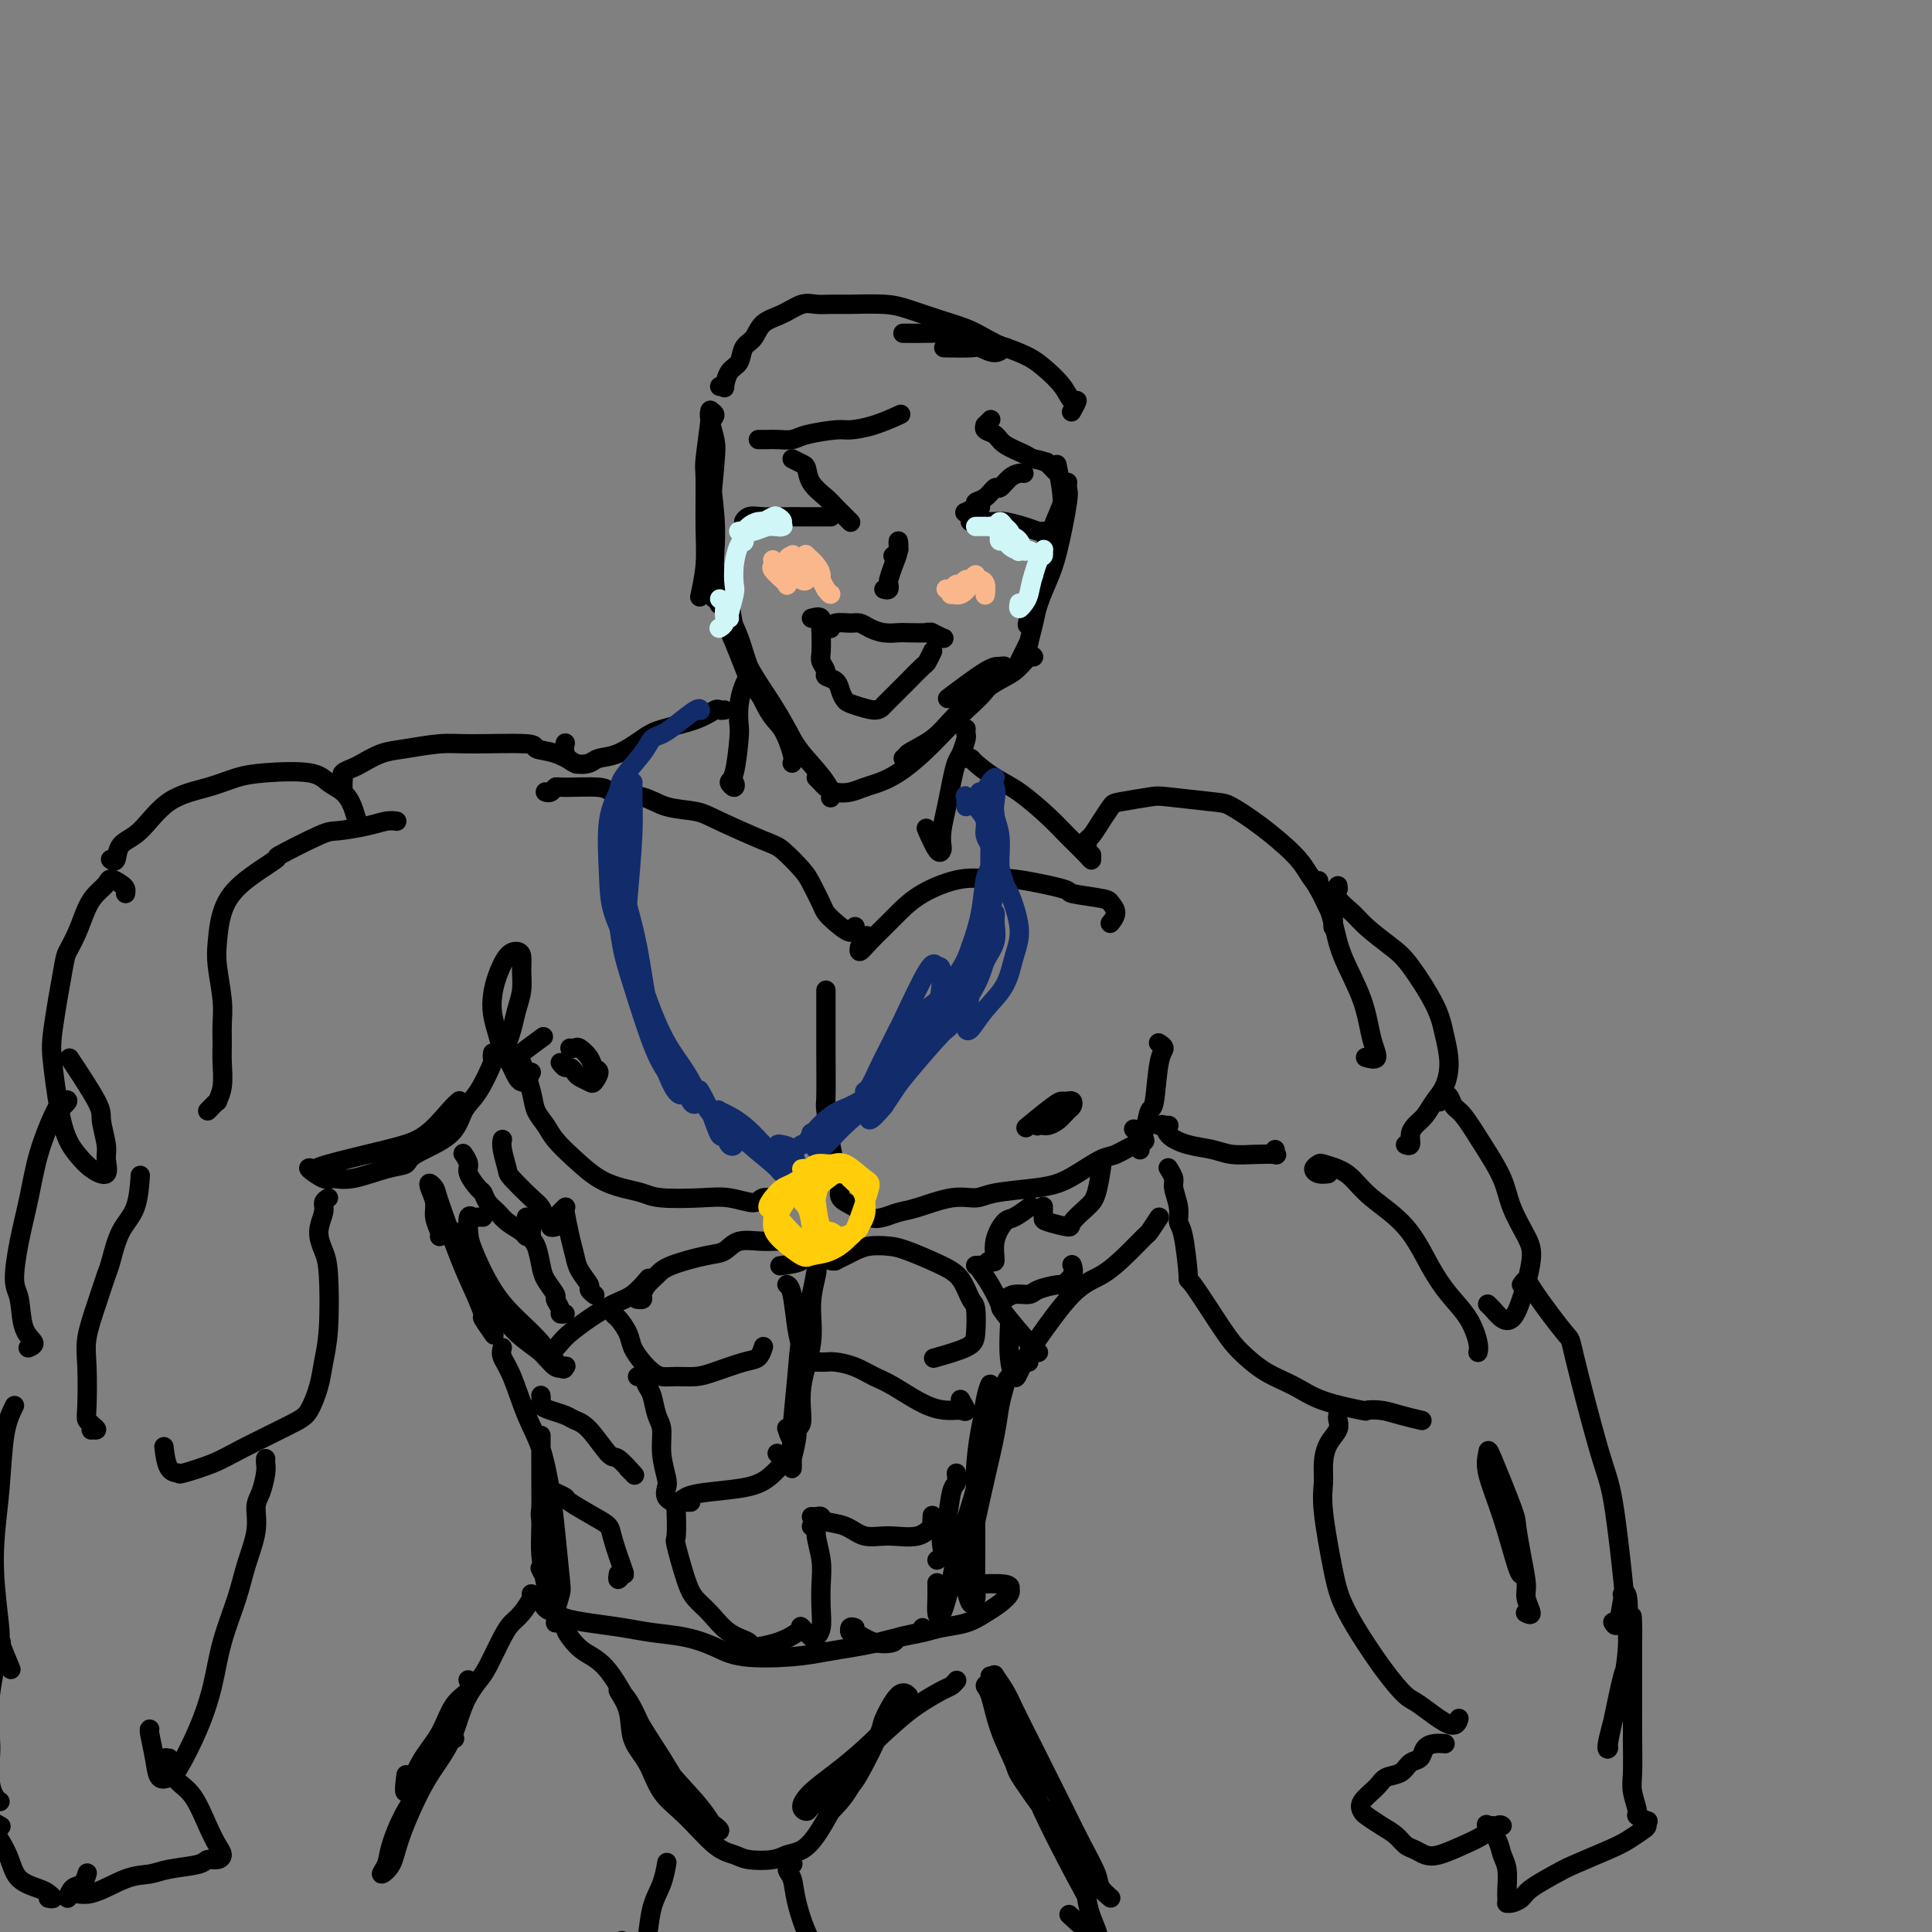 <svg viewBox='0 0 400 400' version='1.1' xmlns='http://www.w3.org/2000/svg' xmlns:xlink='http://www.w3.org/1999/xlink'><rect x="0" y="0" width="400" height="400" fill="#808080" stroke="none"/><g fill='none' stroke='rgb(0,0,0)' stroke-width='4' stroke-linecap='round' stroke-linejoin='round'><path d='M147,85c0.538,0.295 1.076,0.590 1,1c-0.076,0.410 -0.766,0.934 -1,2c-0.234,1.066 -0.011,2.675 0,4c0.011,1.325 -0.190,2.365 0,5c0.190,2.635 0.770,6.864 1,10c0.230,3.136 0.111,5.180 0,7c-0.111,1.820 -0.212,3.416 0,5c0.212,1.584 0.737,3.157 1,4c0.263,0.843 0.263,0.955 0,1c-0.263,0.045 -0.789,0.021 -1,0c-0.211,-0.021 -0.105,-0.039 0,-1c0.105,-0.961 0.211,-2.864 0,-5c-0.211,-2.136 -0.740,-4.505 -1,-6c-0.260,-1.495 -0.252,-2.117 0,-5c0.252,-2.883 0.748,-8.026 1,-11c0.252,-2.974 0.260,-3.777 0,-5c-0.260,-1.223 -0.788,-2.864 -1,-4c-0.212,-1.136 -0.110,-1.765 0,-2c0.110,-0.235 0.227,-0.074 0,2c-0.227,2.074 -0.796,6.063 -1,8c-0.204,1.937 -0.041,1.823 0,4c0.041,2.177 -0.041,6.645 0,10c0.041,3.355 0.203,5.595 0,8c-0.203,2.405 -0.772,4.973 -1,6c-0.228,1.027 -0.114,0.514 0,0'/><path d='M149,125c-0.087,0.137 -0.175,0.273 0,0c0.175,-0.273 0.611,-0.957 1,0c0.389,0.957 0.731,3.554 1,5c0.269,1.446 0.465,1.741 1,3c0.535,1.259 1.409,3.484 2,5c0.591,1.516 0.901,2.324 2,4c1.099,1.676 2.988,4.220 5,7c2.012,2.780 4.146,5.794 5,7c0.854,1.206 0.427,0.603 0,0'/><path d='M164,158c0.165,-0.338 0.330,-0.675 0,-2c-0.330,-1.325 -1.154,-3.636 -2,-5c-0.846,-1.364 -1.714,-1.780 -3,-4c-1.286,-2.220 -2.990,-6.245 -4,-9c-1.010,-2.755 -1.325,-4.240 -2,-6c-0.675,-1.760 -1.710,-3.794 -2,-5c-0.290,-1.206 0.164,-1.585 0,-2c-0.164,-0.415 -0.947,-0.866 -1,-1c-0.053,-0.134 0.623,0.048 1,1c0.377,0.952 0.454,2.674 1,5c0.546,2.326 1.562,5.256 3,8c1.438,2.744 3.300,5.303 5,8c1.700,2.697 3.240,5.532 4,7c0.760,1.468 0.740,1.569 2,3c1.260,1.431 3.801,4.193 5,6c1.199,1.807 1.057,2.659 1,3c-0.057,0.341 -0.028,0.170 0,0'/><path d='M169,161c0.351,0.338 0.702,0.676 1,1c0.298,0.324 0.543,0.634 1,1c0.457,0.366 1.125,0.787 2,1c0.875,0.213 1.958,0.218 3,0c1.042,-0.218 2.042,-0.659 3,-1c0.958,-0.341 1.872,-0.583 3,-1c1.128,-0.417 2.468,-1.009 4,-2c1.532,-0.991 3.254,-2.382 5,-4c1.746,-1.618 3.515,-3.462 5,-5c1.485,-1.538 2.686,-2.770 4,-4c1.314,-1.230 2.742,-2.459 4,-4c1.258,-1.541 2.347,-3.395 3,-4c0.653,-0.605 0.871,0.038 1,0c0.129,-0.038 0.170,-0.759 0,-1c-0.170,-0.241 -0.551,-0.003 -1,0c-0.449,0.003 -0.967,-0.230 -3,1c-2.033,1.230 -5.581,3.923 -7,5c-1.419,1.077 -0.710,0.539 0,0'/><path d='M187,157c0.546,0.051 1.093,0.102 1,0c-0.093,-0.102 -0.825,-0.358 0,-1c0.825,-0.642 3.208,-1.672 5,-3c1.792,-1.328 2.992,-2.955 5,-5c2.008,-2.045 4.825,-4.509 7,-6c2.175,-1.491 3.707,-2.008 5,-3c1.293,-0.992 2.348,-2.459 3,-3c0.652,-0.541 0.901,-0.154 1,0c0.099,0.154 0.050,0.077 0,0'/><path d='M211,137c-0.081,0.159 -0.162,0.318 0,0c0.162,-0.318 0.567,-1.112 1,-2c0.433,-0.888 0.893,-1.871 1,-2c0.107,-0.129 -0.137,0.597 0,0c0.137,-0.597 0.657,-2.517 1,-4c0.343,-1.483 0.508,-2.529 1,-4c0.492,-1.471 1.309,-3.368 2,-5c0.691,-1.632 1.254,-3.000 2,-6c0.746,-3.000 1.673,-7.634 2,-10c0.327,-2.366 0.053,-2.465 0,-3c-0.053,-0.535 0.116,-1.505 0,-1c-0.116,0.505 -0.518,2.484 -1,4c-0.482,1.516 -1.046,2.569 -2,5c-0.954,2.431 -2.300,6.242 -3,9c-0.700,2.758 -0.754,4.465 -1,6c-0.246,1.535 -0.684,2.899 -1,4c-0.316,1.101 -0.511,1.941 0,1c0.511,-0.941 1.727,-3.661 2,-5c0.273,-1.339 -0.396,-1.295 0,-3c0.396,-1.705 1.859,-5.158 3,-8c1.141,-2.842 1.961,-5.073 2,-8c0.039,-2.927 -0.703,-6.551 -1,-8c-0.297,-1.449 -0.148,-0.725 0,0'/><path d='M149,80c0.438,-0.081 0.876,-0.161 1,0c0.124,0.161 -0.065,0.564 0,0c0.065,-0.564 0.386,-2.094 1,-3c0.614,-0.906 1.521,-1.187 2,-2c0.479,-0.813 0.530,-2.159 1,-3c0.470,-0.841 1.361,-1.178 2,-2c0.639,-0.822 1.028,-2.129 2,-3c0.972,-0.871 2.529,-1.305 4,-2c1.471,-0.695 2.858,-1.651 4,-2c1.142,-0.349 2.040,-0.091 3,0c0.960,0.091 1.984,0.016 3,0c1.016,-0.016 2.025,0.026 4,0c1.975,-0.026 4.915,-0.121 7,0c2.085,0.121 3.316,0.457 5,1c1.684,0.543 3.822,1.293 6,2c2.178,0.707 4.397,1.371 6,2c1.603,0.629 2.591,1.222 4,2c1.409,0.778 3.240,1.739 4,2c0.760,0.261 0.448,-0.179 0,0c-0.448,0.179 -1.032,0.976 -2,1c-0.968,0.024 -2.321,-0.726 -3,-1c-0.679,-0.274 -0.683,-0.074 -2,0c-1.317,0.074 -3.948,0.021 -5,0c-1.052,-0.021 -0.526,-0.011 0,0'/><path d='M187,69c-0.054,0.001 -0.109,0.002 0,0c0.109,-0.002 0.381,-0.005 1,0c0.619,0.005 1.585,0.020 3,0c1.415,-0.020 3.278,-0.074 5,0c1.722,0.074 3.301,0.277 6,1c2.699,0.723 6.518,1.968 9,3c2.482,1.032 3.628,1.853 5,3c1.372,1.147 2.970,2.619 4,4c1.030,1.381 1.493,2.669 2,3c0.507,0.331 1.060,-0.296 1,0c-0.060,0.296 -0.731,1.513 -1,2c-0.269,0.487 -0.134,0.243 0,0'/><path d='M157,91c0.349,-0.002 0.698,-0.003 1,0c0.302,0.003 0.557,0.011 1,0c0.443,-0.011 1.075,-0.041 2,0c0.925,0.041 2.142,0.153 3,0c0.858,-0.153 1.355,-0.570 3,-1c1.645,-0.430 4.438,-0.872 6,-1c1.562,-0.128 1.893,0.058 3,0c1.107,-0.058 2.990,-0.362 5,-1c2.010,-0.638 4.146,-1.611 5,-2c0.854,-0.389 0.427,-0.195 0,0'/><path d='M205,87c0.117,-0.120 0.234,-0.240 0,0c-0.234,0.240 -0.819,0.841 -1,1c-0.181,0.159 0.042,-0.122 0,0c-0.042,0.122 -0.350,0.649 0,1c0.350,0.351 1.356,0.526 2,1c0.644,0.474 0.924,1.247 2,2c1.076,0.753 2.946,1.487 4,2c1.054,0.513 1.291,0.806 2,1c0.709,0.194 1.891,0.289 3,1c1.109,0.711 2.145,2.038 2,2c-0.145,-0.038 -1.470,-1.439 -2,-2c-0.530,-0.561 -0.265,-0.280 0,0'/><path d='M164,95c0.741,0.379 1.482,0.758 2,1c0.518,0.242 0.812,0.346 1,1c0.188,0.654 0.270,1.859 1,3c0.730,1.141 2.108,2.218 3,3c0.892,0.782 1.297,1.267 2,2c0.703,0.733 1.704,1.712 2,2c0.296,0.288 -0.113,-0.115 0,0c0.113,0.115 0.746,0.747 1,1c0.254,0.253 0.127,0.126 0,0'/><path d='M172,107c-0.009,0.000 -0.018,0.000 0,0c0.018,-0.000 0.065,-0.000 0,0c-0.065,0.000 -0.240,0.000 -1,0c-0.760,-0.000 -2.105,-0.001 -3,0c-0.895,0.001 -1.341,0.005 -2,0c-0.659,-0.005 -1.531,-0.020 -3,0c-1.469,0.020 -3.535,0.076 -5,0c-1.465,-0.076 -2.329,-0.283 -3,0c-0.671,0.283 -1.149,1.057 -1,1c0.149,-0.057 0.927,-0.943 1,-1c0.073,-0.057 -0.557,0.715 0,1c0.557,0.285 2.302,0.081 3,0c0.698,-0.081 0.349,-0.041 0,0'/><path d='M203,105c-0.483,0.030 -0.966,0.060 -1,0c-0.034,-0.060 0.381,-0.212 0,0c-0.381,0.212 -1.558,0.786 -2,1c-0.442,0.214 -0.148,0.068 0,0c0.148,-0.068 0.150,-0.058 0,0c-0.150,0.058 -0.454,0.165 0,0c0.454,-0.165 1.665,-0.603 2,-1c0.335,-0.397 -0.206,-0.754 0,-1c0.206,-0.246 1.158,-0.381 2,-1c0.842,-0.619 1.574,-1.721 2,-2c0.426,-0.279 0.545,0.265 1,0c0.455,-0.265 1.246,-1.339 2,-2c0.754,-0.661 1.472,-0.909 2,-1c0.528,-0.091 0.865,-0.026 1,0c0.135,0.026 0.067,0.013 0,0'/><path d='M201,108c-0.105,-0.000 -0.210,-0.001 0,0c0.210,0.001 0.734,0.003 1,0c0.266,-0.003 0.274,-0.011 1,0c0.726,0.011 2.170,0.041 3,0c0.830,-0.041 1.046,-0.155 2,0c0.954,0.155 2.648,0.578 4,1c1.352,0.422 2.364,0.845 3,1c0.636,0.155 0.896,0.044 1,0c0.104,-0.044 0.052,-0.022 0,0'/><path d='M183,122c0.417,0.102 0.833,0.204 1,0c0.167,-0.204 0.083,-0.714 0,-1c-0.083,-0.286 -0.166,-0.347 0,-1c0.166,-0.653 0.581,-1.899 1,-3c0.419,-1.101 0.841,-2.057 1,-3c0.159,-0.943 0.057,-1.874 0,-2c-0.057,-0.126 -0.067,0.554 0,1c0.067,0.446 0.210,0.659 0,1c-0.210,0.341 -0.774,0.812 -1,1c-0.226,0.188 -0.113,0.094 0,0'/><path d='M172,130c-0.035,0.115 -0.071,0.230 0,0c0.071,-0.230 0.248,-0.804 1,-1c0.752,-0.196 2.079,-0.014 3,0c0.921,0.014 1.437,-0.140 2,0c0.563,0.140 1.172,0.574 2,1c0.828,0.426 1.876,0.845 3,1c1.124,0.155 2.326,0.045 3,0c0.674,-0.045 0.820,-0.025 2,0c1.180,0.025 3.395,0.056 4,0c0.605,-0.056 -0.399,-0.197 0,0c0.399,0.197 2.200,0.733 3,1c0.800,0.267 0.600,0.264 0,0c-0.600,-0.264 -1.600,-0.790 -2,-1c-0.400,-0.210 -0.200,-0.105 0,0'/><path d='M168,128c0.845,-0.225 1.689,-0.451 2,0c0.311,0.451 0.088,1.577 0,2c-0.088,0.423 -0.039,0.141 0,1c0.039,0.859 0.070,2.859 0,4c-0.070,1.141 -0.240,1.422 0,2c0.240,0.578 0.890,1.454 1,2c0.110,0.546 -0.320,0.762 0,1c0.320,0.238 1.392,0.499 2,1c0.608,0.501 0.754,1.242 1,2c0.246,0.758 0.593,1.532 1,2c0.407,0.468 0.874,0.628 2,1c1.126,0.372 2.911,0.954 4,1c1.089,0.046 1.482,-0.445 2,-1c0.518,-0.555 1.162,-1.175 2,-2c0.838,-0.825 1.871,-1.854 3,-3c1.129,-1.146 2.354,-2.410 3,-3c0.646,-0.590 0.712,-0.505 1,-1c0.288,-0.495 0.796,-1.570 1,-2c0.204,-0.430 0.102,-0.215 0,0'/><path d='M200,151c0.006,-0.105 0.013,-0.209 0,0c-0.013,0.209 -0.045,0.733 0,1c0.045,0.267 0.167,0.279 0,1c-0.167,0.721 -0.623,2.153 -1,3c-0.377,0.847 -0.676,1.109 -1,2c-0.324,0.891 -0.675,2.409 -1,4c-0.325,1.591 -0.625,3.253 -1,5c-0.375,1.747 -0.826,3.578 -1,5c-0.174,1.422 -0.072,2.436 0,3c0.072,0.564 0.112,0.677 0,1c-0.112,0.323 -0.376,0.856 -1,0c-0.624,-0.856 -1.607,-3.102 -2,-4c-0.393,-0.898 -0.197,-0.449 0,0'/><path d='M155,141c-0.022,-0.386 -0.045,-0.773 0,-1c0.045,-0.227 0.156,-0.295 0,0c-0.156,0.295 -0.580,0.951 -1,2c-0.420,1.049 -0.835,2.490 -1,4c-0.165,1.510 -0.079,3.089 0,4c0.079,0.911 0.152,1.154 0,3c-0.152,1.846 -0.528,5.293 -1,7c-0.472,1.707 -1.041,1.673 -1,2c0.041,0.327 0.691,1.016 1,1c0.309,-0.016 0.275,-0.735 0,-1c-0.275,-0.265 -0.793,-0.076 -1,0c-0.207,0.076 -0.104,0.038 0,0'/><path d='M200,157c0.401,-0.037 0.803,-0.075 1,0c0.197,0.075 0.190,0.262 1,1c0.810,0.738 2.438,2.026 4,3c1.562,0.974 3.060,1.635 5,3c1.940,1.365 4.324,3.434 6,5c1.676,1.566 2.645,2.630 4,4c1.355,1.370 3.095,3.048 4,4c0.905,0.952 0.974,1.179 1,1c0.026,-0.179 0.007,-0.766 0,-1c-0.007,-0.234 -0.004,-0.117 0,0'/><path d='M150,147c-0.380,0.047 -0.760,0.094 -1,0c-0.240,-0.094 -0.338,-0.330 -1,0c-0.662,0.330 -1.886,1.226 -4,2c-2.114,0.774 -5.118,1.426 -7,2c-1.882,0.574 -2.643,1.069 -4,2c-1.357,0.931 -3.310,2.296 -5,3c-1.690,0.704 -3.118,0.745 -4,1c-0.882,0.255 -1.217,0.723 -2,1c-0.783,0.277 -2.014,0.363 -3,0c-0.986,-0.363 -1.727,-1.175 -2,-2c-0.273,-0.825 -0.078,-1.664 0,-2c0.078,-0.336 0.039,-0.168 0,0'/><path d='M113,164c-0.085,-0.031 -0.170,-0.062 0,0c0.170,0.062 0.594,0.216 1,0c0.406,-0.216 0.793,-0.802 1,-1c0.207,-0.198 0.233,-0.008 2,0c1.767,0.008 5.274,-0.167 7,0c1.726,0.167 1.671,0.675 3,1c1.329,0.325 4.044,0.465 6,1c1.956,0.535 3.155,1.464 5,2c1.845,0.536 4.336,0.678 6,1c1.664,0.322 2.500,0.822 5,2c2.500,1.178 6.663,3.033 9,4c2.337,0.967 2.849,1.046 4,2c1.151,0.954 2.940,2.783 4,4c1.060,1.217 1.391,1.823 2,3c0.609,1.177 1.498,2.924 2,4c0.502,1.076 0.618,1.479 1,2c0.382,0.521 1.030,1.160 2,2c0.970,0.840 2.261,1.880 3,2c0.739,0.120 0.925,-0.680 1,-1c0.075,-0.320 0.037,-0.160 0,0'/><path d='M180,194c-0.306,-0.238 -0.613,-0.475 -1,0c-0.387,0.475 -0.855,1.663 -1,2c-0.145,0.337 0.032,-0.177 0,0c-0.032,0.177 -0.273,1.044 0,1c0.273,-0.044 1.061,-1.000 2,-2c0.939,-1.000 2.030,-2.043 3,-3c0.970,-0.957 1.820,-1.827 3,-3c1.180,-1.173 2.689,-2.647 5,-4c2.311,-1.353 5.423,-2.584 8,-3c2.577,-0.416 4.621,-0.017 6,0c1.379,0.017 2.095,-0.347 5,0c2.905,0.347 7.998,1.405 10,2c2.002,0.595 0.911,0.727 2,1c1.089,0.273 4.358,0.686 6,1c1.642,0.314 1.657,0.527 2,1c0.343,0.473 1.016,1.204 1,2c-0.016,0.796 -0.719,1.656 -1,2c-0.281,0.344 -0.141,0.172 0,0'/><path d='M171,205c0.000,0.182 0.000,0.365 0,1c-0.000,0.635 -0.001,1.723 0,3c0.001,1.277 0.003,2.744 0,4c-0.003,1.256 -0.012,2.302 0,5c0.012,2.698 0.046,7.047 0,9c-0.046,1.953 -0.172,1.510 0,3c0.172,1.490 0.644,4.913 1,7c0.356,2.087 0.598,2.840 1,4c0.402,1.160 0.964,2.728 1,4c0.036,1.272 -0.455,2.246 0,3c0.455,0.754 1.854,1.286 3,2c1.146,0.714 2.038,1.609 3,2c0.962,0.391 1.994,0.277 3,0c1.006,-0.277 1.987,-0.718 3,-1c1.013,-0.282 2.059,-0.404 4,-1c1.941,-0.596 4.777,-1.665 7,-2c2.223,-0.335 3.832,0.063 5,0c1.168,-0.063 1.895,-0.588 4,-1c2.105,-0.412 5.587,-0.711 8,-1c2.413,-0.289 3.755,-0.568 5,-1c1.245,-0.432 2.392,-1.018 4,-2c1.608,-0.982 3.677,-2.362 5,-3c1.323,-0.638 1.899,-0.536 3,-1c1.101,-0.464 2.728,-1.496 4,-2c1.272,-0.504 2.189,-0.482 2,-1c-0.189,-0.518 -1.482,-1.577 -2,-2c-0.518,-0.423 -0.259,-0.212 0,0'/><path d='M236,238c0.024,0.055 0.048,0.109 0,0c-0.048,-0.109 -0.168,-0.382 0,-1c0.168,-0.618 0.624,-1.580 1,-3c0.376,-1.420 0.671,-3.298 1,-4c0.329,-0.702 0.690,-0.227 1,-2c0.310,-1.773 0.568,-5.795 1,-8c0.432,-2.205 1.040,-2.594 1,-3c-0.040,-0.406 -0.726,-0.830 -1,-1c-0.274,-0.170 -0.137,-0.085 0,0'/><path d='M163,246c-0.393,0.299 -0.785,0.598 -1,1c-0.215,0.402 -0.251,0.906 -1,1c-0.749,0.094 -2.210,-0.223 -3,0c-0.790,0.223 -0.910,0.985 -2,1c-1.090,0.015 -3.151,-0.716 -5,-1c-1.849,-0.284 -3.487,-0.119 -6,0c-2.513,0.119 -5.900,0.192 -8,0c-2.100,-0.192 -2.912,-0.649 -4,-1c-1.088,-0.351 -2.451,-0.597 -4,-1c-1.549,-0.403 -3.284,-0.964 -5,-2c-1.716,-1.036 -3.415,-2.546 -5,-4c-1.585,-1.454 -3.058,-2.852 -4,-4c-0.942,-1.148 -1.353,-2.046 -2,-3c-0.647,-0.954 -1.532,-1.966 -2,-3c-0.468,-1.034 -0.520,-2.092 -1,-4c-0.480,-1.908 -1.386,-4.666 -2,-6c-0.614,-1.334 -0.934,-1.244 0,-2c0.934,-0.756 3.124,-2.359 4,-3c0.876,-0.641 0.438,-0.321 0,0'/><path d='M224,175c0.418,-0.027 0.836,-0.054 1,0c0.164,0.054 0.075,0.190 0,0c-0.075,-0.190 -0.137,-0.705 0,-1c0.137,-0.295 0.474,-0.370 1,-1c0.526,-0.630 1.240,-1.816 2,-3c0.760,-1.184 1.566,-2.366 2,-3c0.434,-0.634 0.498,-0.719 2,-1c1.502,-0.281 4.443,-0.759 6,-1c1.557,-0.241 1.730,-0.245 4,0c2.270,0.245 6.639,0.740 9,1c2.361,0.260 2.715,0.284 4,1c1.285,0.716 3.499,2.124 6,4c2.501,1.876 5.287,4.218 7,6c1.713,1.782 2.354,3.002 3,4c0.646,0.998 1.297,1.774 2,3c0.703,1.226 1.456,2.903 2,4c0.544,1.097 0.878,1.614 1,2c0.122,0.386 0.033,0.642 0,1c-0.033,0.358 -0.009,0.816 0,1c0.009,0.184 0.005,0.092 0,0'/><path d='M242,233c-0.281,-0.012 -0.562,-0.025 -1,0c-0.438,0.025 -1.033,0.086 -1,0c0.033,-0.086 0.696,-0.321 1,0c0.304,0.321 0.250,1.196 1,2c0.750,0.804 2.303,1.536 4,2c1.697,0.464 3.537,0.661 5,1c1.463,0.339 2.550,0.819 4,1c1.450,0.181 3.264,0.062 5,0c1.736,-0.062 3.393,-0.068 4,0c0.607,0.068 0.163,0.211 0,0c-0.163,-0.211 -0.047,-0.774 0,-1c0.047,-0.226 0.023,-0.113 0,0'/><path d='M242,242c-0.122,-0.192 -0.244,-0.385 0,0c0.244,0.385 0.853,1.346 1,2c0.147,0.654 -0.167,1.000 0,2c0.167,1.000 0.814,2.652 1,4c0.186,1.348 -0.088,2.391 0,3c0.088,0.609 0.539,0.784 1,3c0.461,2.216 0.932,6.473 1,8c0.068,1.527 -0.268,0.323 1,2c1.268,1.677 4.140,6.234 6,9c1.860,2.766 2.706,3.740 4,5c1.294,1.260 3.034,2.807 5,4c1.966,1.193 4.157,2.032 6,3c1.843,0.968 3.338,2.066 6,3c2.662,0.934 6.490,1.704 8,2c1.510,0.296 0.703,0.118 1,0c0.297,-0.118 1.698,-0.176 3,0c1.302,0.176 2.504,0.586 4,1c1.496,0.414 3.284,0.833 4,1c0.716,0.167 0.358,0.084 0,0'/><path d='M275,243c-0.705,0.084 -1.409,0.169 -2,0c-0.591,-0.169 -1.067,-0.591 -1,-1c0.067,-0.409 0.679,-0.807 1,-1c0.321,-0.193 0.353,-0.183 1,0c0.647,0.183 1.908,0.540 3,1c1.092,0.460 2.013,1.024 3,2c0.987,0.976 2.039,2.363 4,4c1.961,1.637 4.830,3.524 7,6c2.170,2.476 3.639,5.543 5,8c1.361,2.457 2.613,4.305 4,6c1.387,1.695 2.908,3.238 4,5c1.092,1.762 1.756,3.744 2,5c0.244,1.256 0.070,1.788 0,2c-0.070,0.212 -0.035,0.106 0,0'/><path d='M277,184c-0.001,0.147 -0.003,0.293 0,0c0.003,-0.293 0.010,-1.026 0,-1c-0.010,0.026 -0.038,0.810 0,1c0.038,0.190 0.142,-0.213 0,0c-0.142,0.213 -0.529,1.042 0,2c0.529,0.958 1.973,2.044 3,3c1.027,0.956 1.637,1.783 3,3c1.363,1.217 3.480,2.824 5,4c1.520,1.176 2.444,1.922 4,4c1.556,2.078 3.746,5.490 5,8c1.254,2.510 1.574,4.118 2,6c0.426,1.882 0.959,4.037 1,6c0.041,1.963 -0.410,3.733 -1,5c-0.590,1.267 -1.320,2.032 -2,3c-0.680,0.968 -1.310,2.140 -2,3c-0.690,0.860 -1.439,1.407 -2,2c-0.561,0.593 -0.934,1.231 -1,2c-0.066,0.769 0.175,1.669 0,2c-0.175,0.331 -0.764,0.095 -1,0c-0.236,-0.095 -0.118,-0.047 0,0'/><path d='M298,228c0.024,0.117 0.047,0.234 0,0c-0.047,-0.234 -0.166,-0.820 0,-1c0.166,-0.180 0.616,0.046 1,0c0.384,-0.046 0.701,-0.362 1,0c0.299,0.362 0.579,1.403 1,2c0.421,0.597 0.984,0.750 2,2c1.016,1.250 2.484,3.597 4,6c1.516,2.403 3.080,4.863 4,7c0.920,2.137 1.197,3.953 2,6c0.803,2.047 2.132,4.326 3,6c0.868,1.674 1.273,2.743 1,5c-0.273,2.257 -1.226,5.701 -2,8c-0.774,2.299 -1.370,3.453 -2,4c-0.630,0.547 -1.292,0.487 -2,0c-0.708,-0.487 -1.460,-1.400 -2,-2c-0.540,-0.600 -0.869,-0.886 -1,-1c-0.131,-0.114 -0.066,-0.057 0,0'/><path d='M273,184c-0.004,-0.285 -0.009,-0.570 0,-1c0.009,-0.430 0.031,-1.003 0,-1c-0.031,0.003 -0.114,0.584 0,1c0.114,0.416 0.425,0.666 1,2c0.575,1.334 1.414,3.752 2,6c0.586,2.248 0.920,4.325 2,7c1.080,2.675 2.905,5.946 4,9c1.095,3.054 1.458,5.891 2,8c0.542,2.109 1.261,3.491 1,4c-0.261,0.509 -1.503,0.145 -2,0c-0.497,-0.145 -0.248,-0.073 0,0'/><path d='M240,252c-0.822,1.247 -1.644,2.495 -2,3c-0.356,0.505 -0.246,0.269 -1,1c-0.754,0.731 -2.372,2.431 -4,4c-1.628,1.569 -3.266,3.008 -5,4c-1.734,0.992 -3.564,1.536 -6,4c-2.436,2.464 -5.480,6.847 -7,9c-1.520,2.153 -1.518,2.075 -2,3c-0.482,0.925 -1.450,2.853 -2,4c-0.550,1.147 -0.684,1.514 -1,1c-0.316,-0.514 -0.816,-1.908 -1,-4c-0.184,-2.092 -0.053,-4.884 0,-6c0.053,-1.116 0.026,-0.558 0,0'/><path d='M100,252c-0.339,-0.020 -0.679,-0.039 -1,0c-0.321,0.039 -0.625,0.137 -1,0c-0.375,-0.137 -0.821,-0.509 -1,0c-0.179,0.509 -0.089,1.898 0,3c0.089,1.102 0.178,1.918 1,4c0.822,2.082 2.378,5.430 4,8c1.622,2.570 3.312,4.362 5,6c1.688,1.638 3.375,3.121 5,5c1.625,1.879 3.188,4.155 4,5c0.812,0.845 0.872,0.259 1,0c0.128,-0.259 0.322,-0.190 0,0c-0.322,0.190 -1.162,0.502 -2,0c-0.838,-0.502 -1.675,-1.819 -3,-3c-1.325,-1.181 -3.140,-2.225 -5,-4c-1.860,-1.775 -3.766,-4.279 -5,-6c-1.234,-1.721 -1.795,-2.657 -3,-5c-1.205,-2.343 -3.055,-6.092 -4,-8c-0.945,-1.908 -0.984,-1.974 -1,-2c-0.016,-0.026 -0.008,-0.013 0,0'/><path d='M102,218c-0.069,0.468 -0.139,0.936 0,1c0.139,0.064 0.485,-0.275 0,1c-0.485,1.275 -1.802,4.163 -3,6c-1.198,1.837 -2.277,2.624 -3,4c-0.723,1.376 -1.088,3.343 -3,5c-1.912,1.657 -5.370,3.004 -7,4c-1.630,0.996 -1.432,1.642 -2,2c-0.568,0.358 -1.902,0.428 -4,1c-2.098,0.572 -4.961,1.646 -7,2c-2.039,0.354 -3.253,-0.011 -4,0c-0.747,0.011 -1.027,0.400 -2,0c-0.973,-0.400 -2.639,-1.588 -3,-2c-0.361,-0.412 0.582,-0.046 1,0c0.418,0.046 0.312,-0.226 3,-1c2.688,-0.774 8.171,-2.050 12,-3c3.829,-0.950 6.006,-1.574 8,-3c1.994,-1.426 3.806,-3.653 5,-5c1.194,-1.347 1.770,-1.813 2,-2c0.230,-0.187 0.115,-0.093 0,0'/><path d='M43,230c0.876,-0.903 1.751,-1.805 2,-2c0.249,-0.195 -0.130,0.318 0,0c0.130,-0.318 0.768,-1.467 1,-3c0.232,-1.533 0.059,-3.449 0,-5c-0.059,-1.551 -0.002,-2.738 0,-4c0.002,-1.262 -0.050,-2.601 0,-4c0.050,-1.399 0.203,-2.858 0,-5c-0.203,-2.142 -0.763,-4.967 -1,-7c-0.237,-2.033 -0.152,-3.273 0,-5c0.152,-1.727 0.369,-3.941 1,-6c0.631,-2.059 1.674,-3.962 4,-6c2.326,-2.038 5.935,-4.209 7,-5c1.065,-0.791 -0.413,-0.202 1,-1c1.413,-0.798 5.717,-2.984 8,-4c2.283,-1.016 2.545,-0.861 4,-1c1.455,-0.139 4.101,-0.573 6,-1c1.899,-0.427 3.050,-0.846 4,-1c0.950,-0.154 1.700,-0.044 2,0c0.300,0.044 0.150,0.022 0,0'/><path d='M75,171c-0.350,-0.162 -0.700,-0.324 -1,-1c-0.300,-0.676 -0.551,-1.866 -1,-3c-0.449,-1.134 -1.098,-2.211 -2,-3c-0.902,-0.789 -2.058,-1.291 -3,-2c-0.942,-0.709 -1.671,-1.624 -4,-2c-2.329,-0.376 -6.257,-0.214 -9,0c-2.743,0.214 -4.301,0.478 -6,1c-1.699,0.522 -3.540,1.300 -6,2c-2.460,0.700 -5.538,1.322 -8,3c-2.462,1.678 -4.306,4.411 -6,6c-1.694,1.589 -3.238,2.034 -4,3c-0.762,0.966 -0.744,2.452 -1,3c-0.256,0.548 -0.788,0.156 -1,0c-0.212,-0.156 -0.106,-0.078 0,0'/><path d='M71,163c0.004,-0.447 0.007,-0.893 0,-1c-0.007,-0.107 -0.026,0.127 0,0c0.026,-0.127 0.095,-0.615 0,-1c-0.095,-0.385 -0.356,-0.666 0,-1c0.356,-0.334 1.329,-0.720 2,-1c0.671,-0.280 1.039,-0.453 2,-1c0.961,-0.547 2.515,-1.468 4,-2c1.485,-0.532 2.903,-0.675 5,-1c2.097,-0.325 4.874,-0.831 7,-1c2.126,-0.169 3.600,0.001 7,0c3.400,-0.001 8.725,-0.172 11,0c2.275,0.172 1.499,0.687 2,1c0.501,0.313 2.279,0.424 4,1c1.721,0.576 3.387,1.617 4,2c0.613,0.383 0.175,0.110 0,0c-0.175,-0.110 -0.088,-0.055 0,0'/><path d='M163,266c-0.006,-0.003 -0.013,-0.006 0,0c0.013,0.006 0.045,0.022 0,0c-0.045,-0.022 -0.169,-0.083 0,0c0.169,0.083 0.630,0.311 1,2c0.370,1.689 0.650,4.841 1,7c0.350,2.159 0.769,3.325 1,5c0.231,1.675 0.272,3.859 0,6c-0.272,2.141 -0.858,4.240 -1,6c-0.142,1.760 0.158,3.181 0,5c-0.158,1.819 -0.775,4.037 -1,5c-0.225,0.963 -0.057,0.673 0,1c0.057,0.327 0.003,1.273 0,1c-0.003,-0.273 0.044,-1.765 0,-3c-0.044,-1.235 -0.180,-2.213 0,-5c0.180,-2.787 0.676,-7.385 1,-11c0.324,-3.615 0.475,-6.248 1,-9c0.525,-2.752 1.425,-5.622 2,-8c0.575,-2.378 0.826,-4.264 1,-5c0.174,-0.736 0.272,-0.323 0,1c-0.272,1.323 -0.913,3.557 -1,6c-0.087,2.443 0.380,5.095 0,8c-0.380,2.905 -1.608,6.063 -2,9c-0.392,2.937 0.052,5.652 0,7c-0.052,1.348 -0.602,1.331 -1,2c-0.398,0.669 -0.646,2.026 -1,2c-0.354,-0.026 -0.816,-1.436 -1,-2c-0.184,-0.564 -0.092,-0.282 0,0'/><path d='M68,248c-0.459,0.290 -0.918,0.581 -1,1c-0.082,0.419 0.214,0.967 0,2c-0.214,1.033 -0.936,2.551 -1,4c-0.064,1.449 0.531,2.830 1,4c0.469,1.170 0.813,2.131 1,5c0.187,2.869 0.216,7.648 0,11c-0.216,3.352 -0.676,5.279 -1,7c-0.324,1.721 -0.513,3.237 -1,5c-0.487,1.763 -1.273,3.772 -2,5c-0.727,1.228 -1.394,1.674 -4,3c-2.606,1.326 -7.150,3.532 -10,5c-2.850,1.468 -4.007,2.196 -6,3c-1.993,0.804 -4.821,1.682 -6,2c-1.179,0.318 -0.708,0.075 -1,0c-0.292,-0.075 -1.348,0.018 -2,-1c-0.652,-1.018 -0.901,-3.148 -1,-4c-0.099,-0.852 -0.050,-0.426 0,0'/><path d='M19,295c0.534,0.429 1.067,0.859 1,1c-0.067,0.141 -0.736,-0.005 -1,0c-0.264,0.005 -0.123,0.162 0,0c0.123,-0.162 0.228,-0.641 0,-1c-0.228,-0.359 -0.787,-0.596 -1,-1c-0.213,-0.404 -0.078,-0.973 0,-3c0.078,-2.027 0.100,-5.512 0,-8c-0.100,-2.488 -0.323,-3.978 0,-6c0.323,-2.022 1.193,-4.575 2,-7c0.807,-2.425 1.551,-4.721 2,-6c0.449,-1.279 0.604,-1.542 1,-3c0.396,-1.458 1.034,-4.113 2,-6c0.966,-1.887 2.260,-3.008 3,-5c0.740,-1.992 0.926,-4.855 1,-6c0.074,-1.145 0.037,-0.573 0,0'/><path d='M26,185c0.057,-0.345 0.115,-0.689 0,-1c-0.115,-0.311 -0.401,-0.587 -1,-1c-0.599,-0.413 -1.511,-0.961 -2,-1c-0.489,-0.039 -0.555,0.430 -1,1c-0.445,0.570 -1.270,1.239 -2,2c-0.730,0.761 -1.366,1.613 -2,3c-0.634,1.387 -1.268,3.308 -2,5c-0.732,1.692 -1.564,3.155 -2,4c-0.436,0.845 -0.476,1.072 -1,4c-0.524,2.928 -1.533,8.556 -2,12c-0.467,3.444 -0.390,4.705 0,8c0.390,3.295 1.095,8.625 2,12c0.905,3.375 2.009,4.796 3,6c0.991,1.204 1.869,2.190 3,3c1.131,0.810 2.514,1.443 3,1c0.486,-0.443 0.073,-1.963 0,-3c-0.073,-1.037 0.193,-1.593 0,-3c-0.193,-1.407 -0.846,-3.666 -1,-5c-0.154,-1.334 0.189,-1.744 -1,-4c-1.189,-2.256 -3.911,-6.359 -5,-8c-1.089,-1.641 -0.544,-0.821 0,0'/><path d='M12,230c0.919,-0.804 1.838,-1.608 2,-2c0.162,-0.392 -0.432,-0.373 -1,0c-0.568,0.373 -1.109,1.101 -2,3c-0.891,1.899 -2.130,4.970 -3,8c-0.870,3.030 -1.370,6.019 -2,9c-0.630,2.981 -1.390,5.954 -2,9c-0.610,3.046 -1.071,6.165 -1,8c0.071,1.835 0.674,2.387 1,4c0.326,1.613 0.376,4.288 1,6c0.624,1.712 1.822,2.461 2,3c0.178,0.539 -0.663,0.868 -1,1c-0.337,0.132 -0.168,0.066 0,0'/><path d='M55,302c-0.021,0.301 -0.042,0.601 0,1c0.042,0.399 0.149,0.895 0,2c-0.149,1.105 -0.552,2.819 -1,4c-0.448,1.181 -0.939,1.828 -1,3c-0.061,1.172 0.308,2.869 0,5c-0.308,2.131 -1.291,4.695 -2,7c-0.709,2.305 -1.142,4.351 -2,7c-0.858,2.649 -2.141,5.900 -3,9c-0.859,3.100 -1.295,6.049 -2,9c-0.705,2.951 -1.680,5.905 -3,9c-1.320,3.095 -2.984,6.332 -4,8c-1.016,1.668 -1.382,1.767 -2,2c-0.618,0.233 -1.486,0.598 -2,0c-0.514,-0.598 -0.674,-2.160 -1,-4c-0.326,-1.840 -0.819,-3.957 -1,-5c-0.181,-1.043 -0.052,-1.012 0,-1c0.052,0.012 0.026,0.006 0,0'/><path d='M277,293c-0.052,0.261 -0.105,0.523 0,1c0.105,0.477 0.366,1.170 0,2c-0.366,0.830 -1.360,1.799 -2,3c-0.640,1.201 -0.926,2.636 -1,4c-0.074,1.364 0.065,2.656 0,4c-0.065,1.344 -0.333,2.738 0,6c0.333,3.262 1.268,8.390 2,12c0.732,3.610 1.260,5.701 3,9c1.740,3.299 4.690,7.805 7,11c2.310,3.195 3.978,5.080 5,6c1.022,0.920 1.398,0.875 3,2c1.602,1.125 4.431,3.418 6,4c1.569,0.582 1.877,-0.548 2,-1c0.123,-0.452 0.062,-0.226 0,0'/><path d='M315,266c0.371,-0.523 0.743,-1.046 1,-1c0.257,0.046 0.400,0.660 2,3c1.600,2.340 4.657,6.404 6,8c1.343,1.596 0.974,0.724 2,5c1.026,4.276 3.449,13.701 5,19c1.551,5.299 2.230,6.474 3,11c0.770,4.526 1.632,12.403 2,16c0.368,3.597 0.243,2.912 0,4c-0.243,1.088 -0.604,3.947 -1,5c-0.396,1.053 -0.827,0.301 -1,0c-0.173,-0.301 -0.086,-0.150 0,0'/><path d='M91,256c0.121,-0.152 0.242,-0.304 0,-1c-0.242,-0.696 -0.846,-1.934 -1,-3c-0.154,-1.066 0.141,-1.958 0,-3c-0.141,-1.042 -0.719,-2.233 -1,-3c-0.281,-0.767 -0.266,-1.110 0,-1c0.266,0.110 0.783,0.671 1,1c0.217,0.329 0.133,0.425 1,3c0.867,2.575 2.685,7.629 4,11c1.315,3.371 2.129,5.058 3,7c0.871,1.942 1.801,4.139 2,5c0.199,0.861 -0.331,0.386 0,1c0.331,0.614 1.523,2.318 2,3c0.477,0.682 0.238,0.341 0,0'/><path d='M113,281c-0.063,-0.472 -0.125,-0.944 0,-1c0.125,-0.056 0.438,0.304 1,0c0.562,-0.304 1.374,-1.273 2,-2c0.626,-0.727 1.065,-1.211 2,-2c0.935,-0.789 2.367,-1.883 4,-3c1.633,-1.117 3.469,-2.258 5,-3c1.531,-0.742 2.758,-1.084 4,-2c1.242,-0.916 2.498,-2.404 3,-3c0.502,-0.596 0.251,-0.298 0,0'/><path d='M215,280c-0.456,-0.482 -0.912,-0.964 -1,-1c-0.088,-0.036 0.193,0.375 -1,-1c-1.193,-1.375 -3.861,-4.537 -5,-6c-1.139,-1.463 -0.749,-1.227 -1,-2c-0.251,-0.773 -1.145,-2.554 -2,-4c-0.855,-1.446 -1.673,-2.556 -2,-3c-0.327,-0.444 -0.164,-0.222 0,0'/><path d='M104,279c-0.156,0.595 -0.312,1.189 0,2c0.312,0.811 1.092,1.838 2,4c0.908,2.162 1.946,5.459 3,8c1.054,2.541 2.126,4.328 3,7c0.874,2.672 1.552,6.230 2,9c0.448,2.770 0.667,4.751 1,8c0.333,3.249 0.780,7.764 1,10c0.220,2.236 0.213,2.192 0,3c-0.213,0.808 -0.631,2.468 -1,3c-0.369,0.532 -0.687,-0.066 -1,-1c-0.313,-0.934 -0.620,-2.206 -1,-4c-0.380,-1.794 -0.834,-4.112 -1,-6c-0.166,-1.888 -0.045,-3.347 0,-6c0.045,-2.653 0.012,-6.499 0,-10c-0.012,-3.501 -0.005,-6.657 0,-8c0.005,-1.343 0.006,-0.872 0,0c-0.006,0.872 -0.019,2.146 0,5c0.019,2.854 0.071,7.290 0,9c-0.071,1.710 -0.267,0.696 0,3c0.267,2.304 0.995,7.928 1,10c0.005,2.072 -0.713,0.592 -1,0c-0.287,-0.592 -0.144,-0.296 0,0'/><path d='M213,282c-0.900,-0.062 -1.799,-0.125 -2,0c-0.201,0.125 0.298,0.437 0,1c-0.298,0.563 -1.392,1.376 -2,2c-0.608,0.624 -0.729,1.060 -1,2c-0.271,0.940 -0.693,2.384 -1,4c-0.307,1.616 -0.500,3.404 -1,6c-0.500,2.596 -1.308,6.000 -2,9c-0.692,3.000 -1.267,5.597 -2,9c-0.733,3.403 -1.622,7.613 -2,10c-0.378,2.387 -0.245,2.951 0,4c0.245,1.049 0.601,2.581 1,3c0.399,0.419 0.839,-0.277 1,-1c0.161,-0.723 0.043,-1.474 0,-3c-0.043,-1.526 -0.010,-3.827 0,-6c0.010,-2.173 -0.003,-4.217 0,-7c0.003,-2.783 0.022,-6.303 0,-8c-0.022,-1.697 -0.086,-1.570 0,-3c0.086,-1.430 0.323,-4.418 1,-8c0.677,-3.582 1.793,-7.760 2,-9c0.207,-1.240 -0.497,0.458 -1,3c-0.503,2.542 -0.807,5.929 -1,9c-0.193,3.071 -0.276,5.827 -1,9c-0.724,3.173 -2.089,6.765 -3,10c-0.911,3.235 -1.368,6.113 -2,9c-0.632,2.887 -1.437,5.782 -2,7c-0.563,1.218 -0.883,0.760 -1,0c-0.117,-0.760 -0.032,-1.820 0,-3c0.032,-1.180 0.009,-2.480 0,-3c-0.009,-0.520 -0.005,-0.260 0,0'/><path d='M110,330c0.176,0.131 0.353,0.262 0,1c-0.353,0.738 -1.234,2.083 -2,3c-0.766,0.917 -1.416,1.407 -2,2c-0.584,0.593 -1.103,1.290 -2,3c-0.897,1.710 -2.174,4.433 -3,6c-0.826,1.567 -1.202,1.979 -2,3c-0.798,1.021 -2.019,2.650 -3,5c-0.981,2.350 -1.721,5.419 -3,8c-1.279,2.581 -3.096,4.672 -5,8c-1.904,3.328 -3.896,7.891 -5,11c-1.104,3.109 -1.321,4.762 -2,6c-0.679,1.238 -1.820,2.060 -2,2c-0.180,-0.060 0.602,-1.003 1,-2c0.398,-0.997 0.412,-2.046 1,-4c0.588,-1.954 1.752,-4.811 3,-7c1.248,-2.189 2.582,-3.711 4,-6c1.418,-2.289 2.920,-5.347 4,-7c1.080,-1.653 1.737,-1.901 2,-2c0.263,-0.099 0.131,-0.050 0,0'/><path d='M97,348c-0.074,-0.175 -0.147,-0.350 0,0c0.147,0.350 0.515,1.226 0,2c-0.515,0.774 -1.914,1.446 -3,3c-1.086,1.554 -1.860,3.988 -3,6c-1.140,2.012 -2.646,3.601 -4,6c-1.354,2.399 -2.557,5.607 -3,6c-0.443,0.393 -0.127,-2.031 0,-3c0.127,-0.969 0.063,-0.485 0,0'/><path d='M112,330c-0.061,0.220 -0.123,0.440 0,1c0.123,0.560 0.429,1.459 1,2c0.571,0.541 1.406,0.722 2,1c0.594,0.278 0.947,0.651 2,1c1.053,0.349 2.805,0.673 5,1c2.195,0.327 4.833,0.655 7,1c2.167,0.345 3.863,0.706 6,1c2.137,0.294 4.716,0.521 7,1c2.284,0.479 4.273,1.211 6,2c1.727,0.789 3.193,1.634 6,2c2.807,0.366 6.955,0.253 10,0c3.045,-0.253 4.986,-0.645 7,-1c2.014,-0.355 4.102,-0.673 6,-1c1.898,-0.327 3.606,-0.664 5,-1c1.394,-0.336 2.473,-0.670 4,-1c1.527,-0.330 3.500,-0.654 5,-1c1.500,-0.346 2.525,-0.712 4,-1c1.475,-0.288 3.401,-0.498 5,-1c1.599,-0.502 2.873,-1.296 4,-2c1.127,-0.704 2.108,-1.317 3,-2c0.892,-0.683 1.695,-1.437 2,-2c0.305,-0.563 0.112,-0.935 0,-1c-0.112,-0.065 -0.143,0.179 0,0c0.143,-0.179 0.462,-0.779 -1,-1c-1.462,-0.221 -4.703,-0.063 -6,0c-1.297,0.063 -0.648,0.032 0,0'/><path d='M115,336c0.306,0.020 0.611,0.039 1,0c0.389,-0.039 0.860,-0.137 1,0c0.140,0.137 -0.053,0.509 0,1c0.053,0.491 0.351,1.100 1,2c0.649,0.900 1.649,2.090 3,3c1.351,0.910 3.054,1.540 5,4c1.946,2.460 4.134,6.751 6,10c1.866,3.249 3.411,5.456 5,8c1.589,2.544 3.222,5.426 5,8c1.778,2.574 3.701,4.839 5,6c1.299,1.161 1.975,1.219 2,1c0.025,-0.219 -0.601,-0.713 -1,-1c-0.399,-0.287 -0.571,-0.366 -1,-1c-0.429,-0.634 -1.116,-1.822 -3,-4c-1.884,-2.178 -4.967,-5.344 -7,-8c-2.033,-2.656 -3.016,-4.802 -4,-7c-0.984,-2.198 -1.967,-4.450 -3,-6c-1.033,-1.550 -2.115,-2.400 -2,-2c0.115,0.400 1.428,2.050 2,4c0.572,1.950 0.403,4.200 1,6c0.597,1.800 1.959,3.151 3,5c1.041,1.849 1.760,4.198 3,6c1.240,1.802 3.000,3.058 5,5c2.000,1.942 4.240,4.570 6,6c1.760,1.430 3.041,1.664 4,2c0.959,0.336 1.597,0.776 3,1c1.403,0.224 3.572,0.231 5,0c1.428,-0.231 2.115,-0.701 3,-1c0.885,-0.299 1.969,-0.427 3,-1c1.031,-0.573 2.009,-1.592 3,-3c0.991,-1.408 1.996,-3.204 3,-5'/><path d='M172,375c2.705,-2.620 3.466,-4.171 4,-5c0.534,-0.829 0.841,-0.936 2,-3c1.159,-2.064 3.172,-6.084 4,-8c0.828,-1.916 0.472,-1.728 1,-3c0.528,-1.272 1.939,-4.005 3,-5c1.061,-0.995 1.773,-0.252 2,0c0.227,0.252 -0.031,0.013 0,0c0.031,-0.013 0.349,0.201 0,1c-0.349,0.799 -1.366,2.182 -3,4c-1.634,1.818 -3.884,4.071 -6,6c-2.116,1.929 -4.096,3.534 -6,5c-1.904,1.466 -3.731,2.792 -5,4c-1.269,1.208 -1.981,2.296 -2,3c-0.019,0.704 0.655,1.023 1,1c0.345,-0.023 0.360,-0.390 1,-1c0.640,-0.610 1.905,-1.464 3,-2c1.095,-0.536 2.020,-0.753 3,-2c0.980,-1.247 2.017,-3.524 4,-6c1.983,-2.476 4.913,-5.150 7,-7c2.087,-1.850 3.330,-2.874 5,-4c1.670,-1.126 3.767,-2.353 5,-3c1.233,-0.647 1.601,-0.713 2,-1c0.399,-0.287 0.828,-0.796 1,-1c0.172,-0.204 0.086,-0.102 0,0'/><path d='M205,347c0.473,0.070 0.946,0.140 1,0c0.054,-0.140 -0.310,-0.490 0,0c0.310,0.490 1.293,1.819 2,3c0.707,1.181 1.139,2.214 2,4c0.861,1.786 2.151,4.326 4,8c1.849,3.674 4.257,8.482 6,12c1.743,3.518 2.822,5.745 4,8c1.178,2.255 2.454,4.539 3,6c0.546,1.461 0.363,2.100 1,3c0.637,0.900 2.093,2.063 2,2c-0.093,-0.063 -1.735,-1.350 -3,-3c-1.265,-1.650 -2.152,-3.663 -3,-5c-0.848,-1.337 -1.655,-1.997 -4,-5c-2.345,-3.003 -6.226,-8.349 -8,-11c-1.774,-2.651 -1.439,-2.607 -2,-4c-0.561,-1.393 -2.017,-4.222 -3,-7c-0.983,-2.778 -1.494,-5.506 -2,-7c-0.506,-1.494 -1.007,-1.755 -1,-2c0.007,-0.245 0.524,-0.475 1,0c0.476,0.475 0.912,1.655 2,4c1.088,2.345 2.829,5.854 4,9c1.171,3.146 1.773,5.930 4,11c2.227,5.070 6.081,12.426 8,16c1.919,3.574 1.904,3.367 2,4c0.096,0.633 0.304,2.108 1,4c0.696,1.892 1.880,4.202 1,4c-0.880,-0.202 -3.823,-2.915 -5,-4c-1.177,-1.085 -0.589,-0.543 0,0'/><path d='M164,386c0.140,-0.077 0.280,-0.155 0,0c-0.280,0.155 -0.982,0.542 -1,1c-0.018,0.458 0.646,0.988 1,2c0.354,1.012 0.396,2.506 1,5c0.604,2.494 1.770,5.989 3,8c1.230,2.011 2.526,2.539 3,3c0.474,0.461 0.127,0.856 0,1c-0.127,0.144 -0.034,0.039 0,0c0.034,-0.039 0.010,-0.011 0,0c-0.010,0.011 -0.005,0.006 0,0'/><path d='M138,386c0.059,-0.347 0.118,-0.694 0,0c-0.118,0.694 -0.413,2.429 -1,4c-0.587,1.571 -1.465,2.980 -2,5c-0.535,2.020 -0.725,4.653 -1,6c-0.275,1.347 -0.634,1.408 -1,2c-0.366,0.592 -0.737,1.715 -1,2c-0.263,0.285 -0.417,-0.270 -1,-1c-0.583,-0.730 -1.595,-1.637 -2,-2c-0.405,-0.363 -0.202,-0.181 0,0'/><path d='M132,269c-0.118,-0.018 -0.236,-0.035 0,0c0.236,0.035 0.825,0.123 1,0c0.175,-0.123 -0.063,-0.457 0,-1c0.063,-0.543 0.429,-1.296 1,-2c0.571,-0.704 1.348,-1.359 2,-2c0.652,-0.641 1.181,-1.268 3,-2c1.819,-0.732 4.930,-1.570 7,-2c2.070,-0.430 3.098,-0.452 4,-1c0.902,-0.548 1.676,-1.623 3,-2c1.324,-0.377 3.196,-0.056 5,0c1.804,0.056 3.540,-0.153 5,0c1.460,0.153 2.642,0.668 3,1c0.358,0.332 -0.110,0.481 0,1c0.110,0.519 0.799,1.409 0,2c-0.799,0.591 -3.085,0.883 -4,1c-0.915,0.117 -0.457,0.058 0,0'/><path d='M126,271c0.438,-0.102 0.876,-0.204 1,0c0.124,0.204 -0.066,0.716 0,1c0.066,0.284 0.388,0.342 1,1c0.612,0.658 1.514,1.917 2,3c0.486,1.083 0.555,1.989 1,3c0.445,1.011 1.266,2.128 2,3c0.734,0.872 1.379,1.500 2,2c0.621,0.500 1.216,0.873 2,1c0.784,0.127 1.758,0.008 3,0c1.242,-0.008 2.753,0.096 4,0c1.247,-0.096 2.229,-0.390 4,-1c1.771,-0.610 4.330,-1.535 6,-2c1.670,-0.465 2.450,-0.471 3,-1c0.550,-0.529 0.872,-1.580 1,-2c0.128,-0.420 0.064,-0.210 0,0'/><path d='M132,285c0.334,-0.194 0.668,-0.388 1,0c0.332,0.388 0.662,1.358 1,2c0.338,0.642 0.683,0.956 1,2c0.317,1.044 0.607,2.818 1,4c0.393,1.182 0.888,1.773 1,3c0.112,1.227 -0.160,3.090 0,5c0.160,1.910 0.752,3.868 1,5c0.248,1.132 0.152,1.439 0,2c-0.152,0.561 -0.358,1.377 0,2c0.358,0.623 1.281,1.052 2,1c0.719,-0.052 1.233,-0.585 2,-1c0.767,-0.415 1.786,-0.713 4,-1c2.214,-0.287 5.623,-0.564 8,-1c2.377,-0.436 3.723,-1.031 5,-2c1.277,-0.969 2.487,-2.311 3,-3c0.513,-0.689 0.330,-0.724 0,-1c-0.330,-0.276 -0.809,-0.793 -1,-1c-0.191,-0.207 -0.096,-0.103 0,0'/><path d='M172,260c-0.126,0.429 -0.253,0.858 0,1c0.253,0.142 0.885,-0.004 1,0c0.115,0.004 -0.286,0.158 0,0c0.286,-0.158 1.259,-0.630 2,-1c0.741,-0.370 1.251,-0.640 2,-1c0.749,-0.360 1.737,-0.811 3,-1c1.263,-0.189 2.800,-0.117 4,0c1.200,0.117 2.062,0.280 4,1c1.938,0.720 4.950,1.999 7,3c2.050,1.001 3.136,1.724 4,3c0.864,1.276 1.505,3.106 2,4c0.495,0.894 0.842,0.853 1,2c0.158,1.147 0.125,3.483 0,5c-0.125,1.517 -0.341,2.216 -2,3c-1.659,0.784 -4.760,1.653 -6,2c-1.240,0.347 -0.620,0.174 0,0'/><path d='M169,282c-0.092,0.001 -0.185,0.002 0,0c0.185,-0.002 0.647,-0.008 1,0c0.353,0.008 0.598,0.030 1,0c0.402,-0.030 0.963,-0.113 2,0c1.037,0.113 2.550,0.423 4,1c1.450,0.577 2.836,1.422 4,2c1.164,0.578 2.106,0.889 4,2c1.894,1.111 4.738,3.022 7,4c2.262,0.978 3.940,1.022 5,1c1.060,-0.022 1.501,-0.109 2,0c0.499,0.109 1.058,0.414 1,0c-0.058,-0.414 -0.731,-1.547 -1,-2c-0.269,-0.453 -0.135,-0.227 0,0'/><path d='M168,314c0.314,0.027 0.628,0.053 1,0c0.372,-0.053 0.803,-0.187 1,0c0.197,0.187 0.160,0.693 1,1c0.840,0.307 2.558,0.414 4,1c1.442,0.586 2.607,1.651 4,2c1.393,0.349 3.014,-0.019 5,0c1.986,0.019 4.336,0.425 6,0c1.664,-0.425 2.642,-1.681 3,-2c0.358,-0.319 0.096,0.299 0,0c-0.096,-0.299 -0.028,-1.514 0,-2c0.028,-0.486 0.014,-0.243 0,0'/><path d='M110,222c-0.446,0.851 -0.892,1.702 -1,2c-0.108,0.298 0.122,0.043 0,0c-0.122,-0.043 -0.596,0.128 -1,0c-0.404,-0.128 -0.739,-0.554 -1,-1c-0.261,-0.446 -0.449,-0.912 -1,-2c-0.551,-1.088 -1.466,-2.796 -2,-4c-0.534,-1.204 -0.687,-1.902 -1,-3c-0.313,-1.098 -0.785,-2.596 -1,-4c-0.215,-1.404 -0.173,-2.714 0,-4c0.173,-1.286 0.477,-2.547 1,-4c0.523,-1.453 1.265,-3.099 2,-4c0.735,-0.901 1.462,-1.056 2,-1c0.538,0.056 0.888,0.325 1,1c0.112,0.675 -0.012,1.758 0,3c0.012,1.242 0.161,2.645 0,4c-0.161,1.355 -0.631,2.662 -1,4c-0.369,1.338 -0.638,2.706 -1,4c-0.362,1.294 -0.818,2.512 -1,3c-0.182,0.488 -0.091,0.244 0,0'/><path d='M116,220c0.336,0.447 0.671,0.894 1,1c0.329,0.106 0.651,-0.127 1,0c0.349,0.127 0.725,0.616 1,1c0.275,0.384 0.449,0.665 1,1c0.551,0.335 1.480,0.725 2,1c0.520,0.275 0.630,0.434 1,0c0.370,-0.434 1.000,-1.461 1,-2c-0.000,-0.539 -0.631,-0.589 -1,-1c-0.369,-0.411 -0.477,-1.182 -1,-2c-0.523,-0.818 -1.460,-1.683 -2,-2c-0.540,-0.317 -0.684,-0.085 -1,0c-0.316,0.085 -0.805,0.024 -1,0c-0.195,-0.024 -0.098,-0.012 0,0'/><path d='M218,232c-0.015,-0.008 -0.029,-0.016 0,0c0.029,0.016 0.102,0.057 0,0c-0.102,-0.057 -0.379,-0.211 -1,0c-0.621,0.211 -1.586,0.787 -2,1c-0.414,0.213 -0.276,0.064 0,0c0.276,-0.064 0.690,-0.044 1,0c0.310,0.044 0.515,0.113 1,0c0.485,-0.113 1.251,-0.409 2,-1c0.749,-0.591 1.480,-1.479 2,-2c0.520,-0.521 0.830,-0.676 1,-1c0.170,-0.324 0.199,-0.818 0,-1c-0.199,-0.182 -0.625,-0.051 -1,0c-0.375,0.051 -0.698,0.024 -1,0c-0.302,-0.024 -0.581,-0.045 -2,1c-1.419,1.045 -3.977,3.156 -5,4c-1.023,0.844 -0.512,0.422 0,0'/><path d='M123,268c0.128,0.102 0.256,0.205 0,0c-0.256,-0.205 -0.894,-0.716 -1,-1c-0.106,-0.284 0.322,-0.339 0,-1c-0.322,-0.661 -1.393,-1.928 -2,-3c-0.607,-1.072 -0.750,-1.948 -1,-3c-0.250,-1.052 -0.607,-2.278 -1,-4c-0.393,-1.722 -0.824,-3.939 -1,-5c-0.176,-1.061 -0.099,-0.965 0,-1c0.099,-0.035 0.219,-0.202 0,0c-0.219,0.202 -0.777,0.772 -1,1c-0.223,0.228 -0.112,0.114 0,0'/><path d='M115,254c-0.447,0.097 -0.894,0.194 -1,0c-0.106,-0.194 0.129,-0.679 0,-1c-0.129,-0.321 -0.622,-0.479 -1,-1c-0.378,-0.521 -0.641,-1.407 -1,-2c-0.359,-0.593 -0.814,-0.895 -2,-2c-1.186,-1.105 -3.102,-3.014 -4,-4c-0.898,-0.986 -0.776,-1.049 -1,-2c-0.224,-0.951 -0.792,-2.791 -1,-4c-0.208,-1.209 -0.056,-1.787 0,-2c0.056,-0.213 0.016,-0.061 0,0c-0.016,0.061 -0.008,0.030 0,0'/><path d='M117,272c-0.457,0.055 -0.914,0.111 -1,0c-0.086,-0.111 0.198,-0.387 0,-1c-0.198,-0.613 -0.879,-1.561 -1,-2c-0.121,-0.439 0.317,-0.367 0,-1c-0.317,-0.633 -1.390,-1.970 -2,-3c-0.610,-1.030 -0.755,-1.754 -1,-3c-0.245,-1.246 -0.588,-3.013 -1,-4c-0.412,-0.987 -0.894,-1.192 -1,-2c-0.106,-0.808 0.164,-2.217 0,-3c-0.164,-0.783 -0.761,-0.938 -1,-1c-0.239,-0.062 -0.119,-0.031 0,0'/><path d='M110,256c-0.388,0.066 -0.776,0.131 -1,0c-0.224,-0.131 -0.284,-0.459 -1,-1c-0.716,-0.541 -2.088,-1.295 -3,-2c-0.912,-0.705 -1.362,-1.362 -2,-2c-0.638,-0.638 -1.462,-1.259 -2,-2c-0.538,-0.741 -0.789,-1.604 -1,-2c-0.211,-0.396 -0.383,-0.327 -1,-1c-0.617,-0.673 -1.681,-2.088 -2,-3c-0.319,-0.912 0.106,-1.323 0,-2c-0.106,-0.677 -0.745,-1.622 -1,-2c-0.255,-0.378 -0.128,-0.189 0,0'/><path d='M202,262c0.867,-0.037 1.733,-0.074 2,0c0.267,0.074 -0.066,0.258 0,0c0.066,-0.258 0.530,-0.957 1,-1c0.470,-0.043 0.946,0.569 1,0c0.054,-0.569 -0.314,-2.321 0,-4c0.314,-1.679 1.311,-3.285 2,-4c0.689,-0.715 1.070,-0.539 2,-1c0.930,-0.461 2.409,-1.560 3,-2c0.591,-0.440 0.296,-0.220 0,0'/><path d='M207,269c0.279,0.119 0.559,0.238 1,0c0.441,-0.238 1.044,-0.833 2,-1c0.956,-0.167 2.264,0.093 3,0c0.736,-0.093 0.901,-0.540 2,-1c1.099,-0.460 3.131,-0.933 4,-1c0.869,-0.067 0.573,0.271 1,0c0.427,-0.271 1.576,-1.150 2,-2c0.424,-0.850 0.121,-1.671 0,-2c-0.121,-0.329 -0.061,-0.164 0,0'/><path d='M216,250c-0.001,-0.205 -0.003,-0.410 0,0c0.003,0.410 0.010,1.435 0,2c-0.010,0.565 -0.038,0.671 1,1c1.038,0.329 3.144,0.882 4,1c0.856,0.118 0.464,-0.201 1,-1c0.536,-0.799 1.999,-2.080 3,-3c1.001,-0.920 1.539,-1.478 2,-3c0.461,-1.522 0.846,-4.006 1,-5c0.154,-0.994 0.077,-0.497 0,0'/><path d='M112,289c-0.011,-0.089 -0.021,-0.179 0,0c0.021,0.179 0.074,0.625 0,1c-0.074,0.375 -0.275,0.677 0,1c0.275,0.323 1.026,0.665 2,1c0.974,0.335 2.171,0.661 3,1c0.829,0.339 1.291,0.690 2,1c0.709,0.310 1.665,0.578 3,2c1.335,1.422 3.047,3.999 4,5c0.953,1.001 1.145,0.426 2,1c0.855,0.574 2.374,2.298 3,3c0.626,0.702 0.361,0.381 0,0c-0.361,-0.381 -0.817,-0.823 -1,-1c-0.183,-0.177 -0.091,-0.088 0,0'/><path d='M115,309c0.062,0.028 0.124,0.056 0,0c-0.124,-0.056 -0.432,-0.195 0,0c0.432,0.195 1.606,0.723 2,1c0.394,0.277 0.008,0.303 1,1c0.992,0.697 3.363,2.066 5,3c1.637,0.934 2.540,1.432 3,2c0.460,0.568 0.477,1.206 1,3c0.523,1.794 1.552,4.743 2,6c0.448,1.257 0.316,0.821 0,1c-0.316,0.179 -0.816,0.971 -1,1c-0.184,0.029 -0.053,-0.706 0,-1c0.053,-0.294 0.026,-0.147 0,0'/><path d='M198,305c0.091,0.780 0.182,1.560 0,2c-0.182,0.440 -0.636,0.541 -1,2c-0.364,1.459 -0.637,4.275 -1,6c-0.363,1.725 -0.815,2.357 -1,3c-0.185,0.643 -0.101,1.296 0,2c0.101,0.704 0.220,1.459 0,2c-0.220,0.541 -0.777,0.869 -1,1c-0.223,0.131 -0.111,0.066 0,0'/><path d='M143,311c-0.339,-0.006 -0.679,-0.011 -1,0c-0.321,0.011 -0.624,0.039 -1,0c-0.376,-0.039 -0.827,-0.145 -1,0c-0.173,0.145 -0.069,0.542 0,2c0.069,1.458 0.104,3.978 0,5c-0.104,1.022 -0.346,0.546 0,2c0.346,1.454 1.281,4.837 2,7c0.719,2.163 1.222,3.106 2,4c0.778,0.894 1.831,1.740 3,3c1.169,1.260 2.453,2.934 4,4c1.547,1.066 3.357,1.526 4,2c0.643,0.474 0.120,0.964 1,1c0.880,0.036 3.164,-0.382 5,-1c1.836,-0.618 3.225,-1.436 4,-2c0.775,-0.564 0.936,-0.876 1,-1c0.064,-0.124 0.032,-0.062 0,0'/><path d='M169,316c-0.544,0.029 -1.088,0.057 -1,0c0.088,-0.057 0.808,-0.200 1,0c0.192,0.200 -0.144,0.742 0,2c0.144,1.258 0.767,3.230 1,5c0.233,1.770 0.075,3.338 0,5c-0.075,1.662 -0.066,3.419 0,5c0.066,1.581 0.189,2.987 0,4c-0.189,1.013 -0.690,1.632 -1,2c-0.310,0.368 -0.430,0.484 -1,0c-0.570,-0.484 -1.592,-1.567 -2,-2c-0.408,-0.433 -0.204,-0.217 0,0'/><path d='M177,337c-0.416,-0.129 -0.832,-0.258 -1,0c-0.168,0.258 -0.087,0.903 0,1c0.087,0.097 0.181,-0.355 1,0c0.819,0.355 2.363,1.517 4,2c1.637,0.483 3.367,0.287 4,0c0.633,-0.287 0.170,-0.665 1,-1c0.830,-0.335 2.954,-0.629 4,-1c1.046,-0.371 1.013,-0.820 1,-1c-0.013,-0.180 -0.007,-0.090 0,0'/><path d='M299,361c0.170,0.015 0.341,0.030 0,0c-0.341,-0.030 -1.192,-0.106 -2,0c-0.808,0.106 -1.571,0.395 -2,1c-0.429,0.605 -0.522,1.526 -1,2c-0.478,0.474 -1.341,0.501 -2,1c-0.659,0.499 -1.116,1.472 -2,2c-0.884,0.528 -2.197,0.613 -3,1c-0.803,0.387 -1.096,1.076 -2,2c-0.904,0.924 -2.418,2.081 -3,3c-0.582,0.919 -0.231,1.598 0,2c0.231,0.402 0.341,0.527 1,1c0.659,0.473 1.867,1.293 3,2c1.133,0.707 2.192,1.301 3,2c0.808,0.699 1.367,1.502 2,2c0.633,0.498 1.341,0.692 2,1c0.659,0.308 1.269,0.730 2,1c0.731,0.270 1.583,0.388 3,0c1.417,-0.388 3.399,-1.281 5,-2c1.601,-0.719 2.821,-1.265 4,-2c1.179,-0.735 2.317,-1.659 3,-2c0.683,-0.341 0.909,-0.097 1,0c0.091,0.097 0.045,0.049 0,0'/><path d='M309,378c-0.368,0.071 -0.736,0.142 -1,0c-0.264,-0.142 -0.425,-0.498 0,0c0.425,0.498 1.434,1.849 2,3c0.566,1.151 0.688,2.102 1,3c0.312,0.898 0.815,1.743 1,3c0.185,1.257 0.051,2.926 0,4c-0.051,1.074 -0.021,1.553 0,2c0.021,0.447 0.033,0.861 0,1c-0.033,0.139 -0.112,0.003 0,0c0.112,-0.003 0.413,0.128 1,0c0.587,-0.128 1.459,-0.513 2,-1c0.541,-0.487 0.752,-1.075 2,-2c1.248,-0.925 3.532,-2.188 5,-3c1.468,-0.812 2.120,-1.173 4,-2c1.880,-0.827 4.986,-2.121 7,-3c2.014,-0.879 2.934,-1.345 4,-2c1.066,-0.655 2.278,-1.500 3,-2c0.722,-0.500 0.955,-0.656 1,-1c0.045,-0.344 -0.097,-0.875 0,-1c0.097,-0.125 0.432,0.157 0,0c-0.432,-0.157 -1.632,-0.752 -2,-1c-0.368,-0.248 0.098,-0.150 0,-1c-0.098,-0.850 -0.758,-2.649 -1,-4c-0.242,-1.351 -0.065,-2.256 0,-4c0.065,-1.744 0.017,-4.327 0,-7c-0.017,-2.673 -0.005,-5.434 0,-7c0.005,-1.566 0.001,-1.935 0,-3c-0.001,-1.065 -0.000,-2.825 0,-5c0.000,-2.175 0.000,-4.764 0,-6c-0.000,-1.236 -0.000,-1.118 0,-1'/><path d='M338,338c-0.257,-6.481 0.099,-2.185 0,1c-0.099,3.185 -0.653,5.259 -1,6c-0.347,0.741 -0.488,0.148 -1,2c-0.512,1.852 -1.395,6.147 -2,9c-0.605,2.853 -0.933,4.262 -1,5c-0.067,0.738 0.125,0.803 0,1c-0.125,0.197 -0.568,0.525 0,-2c0.568,-2.525 2.149,-7.902 3,-12c0.851,-4.098 0.974,-6.916 1,-8c0.026,-1.084 -0.045,-0.435 0,-2c0.045,-1.565 0.204,-5.344 0,-7c-0.204,-1.656 -0.773,-1.187 -1,-1c-0.227,0.187 -0.114,0.094 0,0'/><path d='M316,334c-0.145,-0.076 -0.290,-0.153 0,0c0.290,0.153 1.016,0.535 1,0c-0.016,-0.535 -0.775,-1.987 -1,-3c-0.225,-1.013 0.083,-1.586 0,-3c-0.083,-1.414 -0.558,-3.670 -1,-6c-0.442,-2.330 -0.853,-4.735 -1,-6c-0.147,-1.265 -0.031,-1.390 -1,-4c-0.969,-2.610 -3.024,-7.704 -4,-10c-0.976,-2.296 -0.874,-1.792 -1,-1c-0.126,0.792 -0.478,1.872 0,4c0.478,2.128 1.788,5.302 3,9c1.212,3.698 2.326,7.919 3,10c0.674,2.081 0.907,2.023 1,2c0.093,-0.023 0.047,-0.012 0,0'/><path d='M34,364c0.559,0.017 1.118,0.035 1,0c-0.118,-0.035 -0.913,-0.122 -1,0c-0.087,0.122 0.532,0.454 1,1c0.468,0.546 0.783,1.305 1,2c0.217,0.695 0.336,1.327 1,2c0.664,0.673 1.875,1.385 3,3c1.125,1.615 2.165,4.131 3,6c0.835,1.869 1.465,3.092 2,4c0.535,0.908 0.975,1.500 1,2c0.025,0.500 -0.365,0.908 -1,1c-0.635,0.092 -1.514,-0.132 -2,0c-0.486,0.132 -0.580,0.622 -2,1c-1.420,0.378 -4.166,0.646 -6,1c-1.834,0.354 -2.755,0.794 -4,1c-1.245,0.206 -2.815,0.178 -5,1c-2.185,0.822 -4.985,2.495 -7,3c-2.015,0.505 -3.244,-0.159 -4,0c-0.756,0.159 -1.040,1.142 -1,1c0.040,-0.142 0.402,-1.409 1,-2c0.598,-0.591 1.430,-0.505 2,-1c0.570,-0.495 0.877,-1.570 1,-2c0.123,-0.430 0.061,-0.215 0,0'/><path d='M10,393c0.504,0.092 1.009,0.185 1,0c-0.009,-0.185 -0.530,-0.647 -1,-1c-0.470,-0.353 -0.889,-0.598 -2,-1c-1.111,-0.402 -2.912,-0.960 -4,-2c-1.088,-1.040 -1.461,-2.562 -2,-4c-0.539,-1.438 -1.244,-2.791 -2,-4c-0.756,-1.209 -1.563,-2.272 -2,-3c-0.437,-0.728 -0.502,-1.119 0,-1c0.502,0.119 1.572,0.748 2,1c0.428,0.252 0.214,0.126 0,0'/><path d='M0,373c-0.311,-0.216 -0.621,-0.432 -1,-1c-0.379,-0.568 -0.826,-1.488 -1,-3c-0.174,-1.512 -0.074,-3.615 0,-5c0.074,-1.385 0.123,-2.052 0,-4c-0.123,-1.948 -0.418,-5.178 0,-9c0.418,-3.822 1.548,-8.235 2,-10c0.452,-1.765 0.226,-0.883 0,0'/><path d='M3,291c-0.760,1.534 -1.520,3.067 -2,6c-0.480,2.933 -0.681,7.264 -1,11c-0.319,3.736 -0.758,6.876 -1,10c-0.242,3.124 -0.289,6.232 0,10c0.289,3.768 0.912,8.196 1,10c0.088,1.804 -0.361,0.986 0,2c0.361,1.014 1.532,3.861 2,5c0.468,1.139 0.234,0.569 0,0'/></g>
<g fill='none' stroke='rgb(208,246,247)' stroke-width='4' stroke-linecap='round' stroke-linejoin='round'><path d='M202,109c0.341,0.001 0.683,0.001 1,0c0.317,-0.001 0.610,-0.005 1,0c0.390,0.005 0.878,0.019 1,0c0.122,-0.019 -0.122,-0.069 0,0c0.122,0.069 0.610,0.259 1,0c0.390,-0.259 0.683,-0.966 1,-1c0.317,-0.034 0.657,0.604 1,1c0.343,0.396 0.688,0.551 1,1c0.312,0.449 0.591,1.192 1,2c0.409,0.808 0.948,1.680 1,2c0.052,0.320 -0.384,0.086 0,0c0.384,-0.086 1.588,-0.026 2,0c0.412,0.026 0.031,0.017 0,0c-0.031,-0.017 0.289,-0.042 0,0c-0.289,0.042 -1.188,0.152 -2,0c-0.812,-0.152 -1.538,-0.567 -2,-1c-0.462,-0.433 -0.661,-0.883 -1,-1c-0.339,-0.117 -0.817,0.098 -1,0c-0.183,-0.098 -0.071,-0.508 0,-1c0.071,-0.492 0.099,-1.066 0,-1c-0.099,0.066 -0.326,0.773 0,1c0.326,0.227 1.204,-0.027 2,0c0.796,0.027 1.509,0.334 2,1c0.491,0.666 0.758,1.692 1,2c0.242,0.308 0.458,-0.101 1,0c0.542,0.101 1.410,0.712 2,1c0.590,0.288 0.901,0.254 1,0c0.099,-0.254 -0.015,-0.728 0,-1c0.015,-0.272 0.158,-0.342 0,0c-0.158,0.342 -0.617,1.098 -1,2c-0.383,0.902 -0.692,1.951 -1,3'/><path d='M214,119c-0.491,1.424 -0.720,2.984 -1,4c-0.280,1.016 -0.611,1.489 -1,2c-0.389,0.511 -0.835,1.061 -1,1c-0.165,-0.061 -0.047,-0.732 0,-1c0.047,-0.268 0.024,-0.134 0,0'/><path d='M162,109c0.088,-0.031 0.175,-0.062 0,0c-0.175,0.062 -0.614,0.215 -1,0c-0.386,-0.215 -0.719,-0.800 -1,-1c-0.281,-0.200 -0.510,-0.015 -1,0c-0.490,0.015 -1.242,-0.140 -2,0c-0.758,0.140 -1.524,0.573 -2,1c-0.476,0.427 -0.664,0.846 -1,1c-0.336,0.154 -0.820,0.041 -1,0c-0.180,-0.041 -0.057,-0.010 0,0c0.057,0.010 0.049,-0.001 0,0c-0.049,0.001 -0.140,0.015 0,0c0.140,-0.015 0.511,-0.059 1,0c0.489,0.059 1.094,0.223 2,0c0.906,-0.223 2.111,-0.831 3,-1c0.889,-0.169 1.461,0.102 2,0c0.539,-0.102 1.046,-0.578 1,-1c-0.046,-0.422 -0.646,-0.790 -1,-1c-0.354,-0.210 -0.463,-0.262 -1,0c-0.537,0.262 -1.503,0.839 -2,1c-0.497,0.161 -0.525,-0.093 -1,0c-0.475,0.093 -1.395,0.533 -2,1c-0.605,0.467 -0.894,0.960 -1,1c-0.106,0.040 -0.029,-0.374 0,0c0.029,0.374 0.008,1.535 0,2c-0.008,0.465 -0.004,0.232 0,0'/><path d='M154,112c0.083,-0.022 0.167,-0.044 0,0c-0.167,0.044 -0.584,0.155 -1,1c-0.416,0.845 -0.829,2.422 -1,4c-0.171,1.578 -0.098,3.155 0,4c0.098,0.845 0.222,0.959 0,2c-0.222,1.041 -0.792,3.011 -1,4c-0.208,0.989 -0.056,0.997 0,1c0.056,0.003 0.016,0.001 0,0c-0.016,-0.001 -0.008,-0.000 0,0'/><path d='M149,124c0.431,0.249 0.861,0.498 1,1c0.139,0.502 -0.014,1.258 0,2c0.014,0.742 0.196,1.469 0,2c-0.196,0.531 -0.770,0.866 -1,1c-0.230,0.134 -0.115,0.067 0,0'/></g>
<g fill='none' stroke='rgb(251,183,140)' stroke-width='4' stroke-linecap='round' stroke-linejoin='round'><path d='M160,116c-0.001,-0.007 -0.002,-0.014 0,0c0.002,0.014 0.007,0.049 0,0c-0.007,-0.049 -0.026,-0.181 0,0c0.026,0.181 0.097,0.677 0,1c-0.097,0.323 -0.362,0.475 0,1c0.362,0.525 1.352,1.423 2,2c0.648,0.577 0.953,0.834 1,1c0.047,0.166 -0.164,0.240 0,0c0.164,-0.240 0.705,-0.793 1,-1c0.295,-0.207 0.346,-0.069 0,0c-0.346,0.069 -1.088,0.070 -1,0c0.088,-0.070 1.005,-0.211 1,-1c-0.005,-0.789 -0.931,-2.228 -1,-3c-0.069,-0.772 0.717,-0.879 1,-1c0.283,-0.121 0.061,-0.258 0,0c-0.061,0.258 0.040,0.909 0,1c-0.040,0.091 -0.222,-0.379 0,0c0.222,0.379 0.848,1.606 1,2c0.152,0.394 -0.169,-0.046 0,0c0.169,0.046 0.830,0.578 1,1c0.170,0.422 -0.151,0.733 0,1c0.151,0.267 0.773,0.489 1,0c0.227,-0.489 0.059,-1.688 0,-2c-0.059,-0.312 -0.009,0.262 0,0c0.009,-0.262 -0.022,-1.359 0,-2c0.022,-0.641 0.096,-0.825 0,-1c-0.096,-0.175 -0.363,-0.343 0,0c0.363,0.343 1.355,1.195 2,2c0.645,0.805 0.943,1.563 1,2c0.057,0.437 -0.127,0.553 0,1c0.127,0.447 0.563,1.223 1,2'/><path d='M171,122c0.844,1.156 0.956,1.044 1,1c0.044,-0.044 0.022,-0.022 0,0'/><path d='M196,122c-0.089,-0.033 -0.178,-0.065 0,0c0.178,0.065 0.625,0.229 1,0c0.375,-0.229 0.680,-0.851 1,-1c0.320,-0.149 0.657,0.173 1,0c0.343,-0.173 0.692,-0.842 1,-1c0.308,-0.158 0.573,0.196 1,0c0.427,-0.196 1.014,-0.943 1,-1c-0.014,-0.057 -0.630,0.577 -1,1c-0.370,0.423 -0.493,0.635 -1,1c-0.507,0.365 -1.398,0.884 -2,1c-0.602,0.116 -0.915,-0.172 -1,0c-0.085,0.172 0.057,0.803 0,1c-0.057,0.197 -0.314,-0.039 0,0c0.314,0.039 1.198,0.352 2,0c0.802,-0.352 1.521,-1.369 2,-2c0.479,-0.631 0.717,-0.877 1,-1c0.283,-0.123 0.612,-0.124 1,0c0.388,0.124 0.836,0.373 1,1c0.164,0.627 0.044,1.630 0,2c-0.044,0.370 -0.013,0.106 0,0c0.013,-0.106 0.006,-0.053 0,0'/></g>
<g fill='none' stroke='rgb(18,43,106)' stroke-width='4' stroke-linecap='round' stroke-linejoin='round'><path d='M145,147c0.012,0.076 0.025,0.152 0,0c-0.025,-0.152 -0.087,-0.531 -1,0c-0.913,0.531 -2.676,1.973 -4,3c-1.324,1.027 -2.209,1.638 -3,2c-0.791,0.362 -1.487,0.474 -2,1c-0.513,0.526 -0.841,1.465 -2,3c-1.159,1.535 -3.147,3.667 -4,5c-0.853,1.333 -0.571,1.868 -1,3c-0.429,1.132 -1.570,2.861 -2,6c-0.430,3.139 -0.150,7.690 0,11c0.150,3.310 0.170,5.381 1,8c0.830,2.619 2.471,5.786 3,7c0.529,1.214 -0.053,0.475 0,1c0.053,0.525 0.743,2.315 1,3c0.257,0.685 0.082,0.267 0,0c-0.082,-0.267 -0.071,-0.381 0,-1c0.071,-0.619 0.201,-1.741 0,-3c-0.201,-1.259 -0.733,-2.654 -1,-4c-0.267,-1.346 -0.270,-2.642 0,-6c0.270,-3.358 0.812,-8.778 1,-13c0.188,-4.222 0.022,-7.245 0,-9c-0.022,-1.755 0.098,-2.240 0,-2c-0.098,0.240 -0.416,1.206 -1,2c-0.584,0.794 -1.436,1.415 -2,4c-0.564,2.585 -0.841,7.135 -1,10c-0.159,2.865 -0.202,4.044 0,6c0.202,1.956 0.648,4.690 1,7c0.352,2.310 0.610,4.197 1,6c0.390,1.803 0.913,3.524 2,7c1.087,3.476 2.739,8.707 4,12c1.261,3.293 2.130,4.646 3,6'/><path d='M138,222c2.571,6.677 3.499,4.371 4,4c0.501,-0.371 0.575,1.193 1,2c0.425,0.807 1.201,0.858 1,0c-0.201,-0.858 -1.379,-2.626 -2,-4c-0.621,-1.374 -0.685,-2.354 -1,-3c-0.315,-0.646 -0.882,-0.956 -2,-2c-1.118,-1.044 -2.787,-2.820 -4,-7c-1.213,-4.180 -1.971,-10.764 -3,-16c-1.029,-5.236 -2.330,-9.123 -3,-12c-0.670,-2.877 -0.710,-4.744 -1,-6c-0.290,-1.256 -0.831,-1.901 -1,-2c-0.169,-0.099 0.032,0.348 0,1c-0.032,0.652 -0.298,1.508 0,4c0.298,2.492 1.159,6.619 2,10c0.841,3.381 1.662,6.015 3,10c1.338,3.985 3.195,9.319 5,13c1.805,3.681 3.560,5.707 5,8c1.440,2.293 2.565,4.851 4,7c1.435,2.149 3.180,3.888 4,5c0.820,1.112 0.715,1.598 1,2c0.285,0.402 0.961,0.720 1,1c0.039,0.280 -0.557,0.523 -1,0c-0.443,-0.523 -0.732,-1.811 -1,-2c-0.268,-0.189 -0.515,0.723 -1,0c-0.485,-0.723 -1.207,-3.079 -2,-5c-0.793,-1.921 -1.655,-3.406 -2,-4c-0.345,-0.594 -0.172,-0.297 0,0'/><path d='M200,167c0.003,-0.450 0.006,-0.900 0,-1c-0.006,-0.100 -0.022,0.150 0,0c0.022,-0.150 0.081,-0.701 0,-1c-0.081,-0.299 -0.303,-0.348 0,0c0.303,0.348 1.132,1.092 2,2c0.868,0.908 1.775,1.978 2,3c0.225,1.022 -0.233,1.994 0,3c0.233,1.006 1.156,2.045 2,4c0.844,1.955 1.609,4.826 2,6c0.391,1.174 0.408,0.651 1,2c0.592,1.349 1.760,4.569 2,7c0.240,2.431 -0.447,4.074 -1,6c-0.553,1.926 -0.972,4.135 -2,6c-1.028,1.865 -2.664,3.386 -4,5c-1.336,1.614 -2.370,3.320 -3,4c-0.630,0.680 -0.856,0.333 -1,0c-0.144,-0.333 -0.208,-0.653 0,-2c0.208,-1.347 0.687,-3.721 1,-6c0.313,-2.279 0.462,-4.463 1,-7c0.538,-2.537 1.467,-5.428 2,-7c0.533,-1.572 0.672,-1.824 1,-2c0.328,-0.176 0.846,-0.275 1,0c0.154,0.275 -0.054,0.923 0,2c0.054,1.077 0.371,2.583 0,4c-0.371,1.417 -1.430,2.746 -2,4c-0.570,1.254 -0.652,2.432 -2,5c-1.348,2.568 -3.961,6.525 -5,8c-1.039,1.475 -0.505,0.468 -2,2c-1.495,1.532 -5.018,5.605 -7,8c-1.982,2.395 -2.423,3.113 -3,4c-0.577,0.887 -1.288,1.944 -2,3'/><path d='M183,229c-3.619,4.322 -3.167,2.628 -3,2c0.167,-0.628 0.050,-0.189 0,0c-0.050,0.189 -0.032,0.127 0,0c0.032,-0.127 0.079,-0.319 0,-1c-0.079,-0.681 -0.282,-1.851 0,-3c0.282,-1.149 1.050,-2.275 2,-4c0.950,-1.725 2.082,-4.047 3,-6c0.918,-1.953 1.623,-3.538 3,-5c1.377,-1.462 3.425,-2.801 5,-4c1.575,-1.199 2.676,-2.257 3,-2c0.324,0.257 -0.129,1.830 -1,3c-0.871,1.170 -2.161,1.936 -3,3c-0.839,1.064 -1.227,2.425 -2,4c-0.773,1.575 -1.932,3.362 -3,5c-1.068,1.638 -2.044,3.125 -4,5c-1.956,1.875 -4.892,4.137 -7,6c-2.108,1.863 -3.388,3.325 -4,4c-0.612,0.675 -0.556,0.562 -1,1c-0.444,0.438 -1.389,1.426 -2,1c-0.611,-0.426 -0.889,-2.264 -1,-3c-0.111,-0.736 -0.056,-0.368 0,0'/><path d='M148,231c0.458,0.004 0.917,0.007 1,0c0.083,-0.007 -0.208,-0.026 0,0c0.208,0.026 0.915,0.095 1,0c0.085,-0.095 -0.451,-0.356 0,0c0.451,0.356 1.890,1.328 3,2c1.110,0.672 1.890,1.045 3,2c1.110,0.955 2.550,2.493 4,4c1.450,1.507 2.910,2.981 4,4c1.090,1.019 1.812,1.581 2,2c0.188,0.419 -0.157,0.695 0,1c0.157,0.305 0.814,0.640 0,0c-0.814,-0.640 -3.101,-2.256 -4,-3c-0.899,-0.744 -0.410,-0.617 -2,-2c-1.590,-1.383 -5.258,-4.277 -7,-6c-1.742,-1.723 -1.558,-2.275 -2,-3c-0.442,-0.725 -1.509,-1.625 -2,-2c-0.491,-0.375 -0.405,-0.227 0,0c0.405,0.227 1.130,0.533 2,1c0.870,0.467 1.886,1.095 3,2c1.114,0.905 2.327,2.086 4,4c1.673,1.914 3.805,4.560 5,6c1.195,1.440 1.452,1.673 2,2c0.548,0.327 1.388,0.746 2,1c0.612,0.254 0.995,0.341 1,0c0.005,-0.341 -0.367,-1.112 -1,-2c-0.633,-0.888 -1.526,-1.895 -2,-3c-0.474,-1.105 -0.527,-2.309 -1,-3c-0.473,-0.691 -1.364,-0.867 -2,-1c-0.636,-0.133 -1.016,-0.221 -1,0c0.016,0.221 0.427,0.752 1,1c0.573,0.248 1.306,0.214 2,0c0.694,-0.214 1.347,-0.607 2,-1'/><path d='M166,237c1.032,-0.234 1.113,-0.818 2,-2c0.887,-1.182 2.582,-2.962 4,-4c1.418,-1.038 2.561,-1.334 4,-2c1.439,-0.666 3.175,-1.703 5,-3c1.825,-1.297 3.740,-2.854 5,-4c1.260,-1.146 1.866,-1.882 3,-3c1.134,-1.118 2.797,-2.617 4,-6c1.203,-3.383 1.946,-8.651 2,-11c0.054,-2.349 -0.580,-1.780 -1,-2c-0.420,-0.220 -0.626,-1.228 -2,1c-1.374,2.228 -3.916,7.693 -5,10c-1.084,2.307 -0.712,1.455 -1,2c-0.288,0.545 -1.238,2.487 -2,4c-0.762,1.513 -1.338,2.597 -2,4c-0.662,1.403 -1.411,3.123 -2,4c-0.589,0.877 -1.018,0.910 -1,1c0.018,0.090 0.482,0.238 1,0c0.518,-0.238 1.088,-0.862 2,-2c0.912,-1.138 2.165,-2.790 3,-4c0.835,-1.210 1.254,-1.980 3,-4c1.746,-2.020 4.821,-5.292 7,-8c2.179,-2.708 3.463,-4.853 4,-6c0.537,-1.147 0.326,-1.294 1,-3c0.674,-1.706 2.234,-4.969 3,-7c0.766,-2.031 0.738,-2.829 1,-4c0.262,-1.171 0.814,-2.713 1,-4c0.186,-1.287 0.006,-2.317 0,-3c-0.006,-0.683 0.163,-1.018 0,-1c-0.163,0.018 -0.659,0.389 -1,2c-0.341,1.611 -0.526,4.460 -1,7c-0.474,2.540 -1.237,4.770 -2,7'/><path d='M201,196c-1.116,3.353 -1.905,4.234 -3,6c-1.095,1.766 -2.495,4.416 -3,6c-0.505,1.584 -0.115,2.101 0,2c0.115,-0.101 -0.044,-0.821 0,-1c0.044,-0.179 0.291,0.182 1,-1c0.709,-1.182 1.878,-3.906 3,-6c1.122,-2.094 2.195,-3.559 3,-5c0.805,-1.441 1.341,-2.857 2,-5c0.659,-2.143 1.441,-5.014 2,-7c0.559,-1.986 0.896,-3.087 1,-4c0.104,-0.913 -0.023,-1.639 0,-3c0.023,-1.361 0.197,-3.358 0,-5c-0.197,-1.642 -0.765,-2.929 -1,-4c-0.235,-1.071 -0.138,-1.926 0,-3c0.138,-1.074 0.318,-2.368 0,-3c-0.318,-0.632 -1.133,-0.603 -1,-1c0.133,-0.397 1.212,-1.220 1,-1c-0.212,0.220 -1.717,1.483 -2,3c-0.283,1.517 0.657,3.290 1,5c0.343,1.710 0.091,3.358 0,6c-0.091,2.642 -0.021,6.277 0,8c0.021,1.723 -0.009,1.534 0,2c0.009,0.466 0.055,1.588 0,2c-0.055,0.412 -0.213,0.114 0,-1c0.213,-1.114 0.796,-3.045 1,-5c0.204,-1.955 0.030,-3.936 0,-6c-0.030,-2.064 0.085,-4.213 0,-6c-0.085,-1.787 -0.369,-3.212 -1,-4c-0.631,-0.788 -1.609,-0.939 -2,-1c-0.391,-0.061 -0.196,-0.030 0,0'/></g>
<g fill='none' stroke='rgb(255,205,10)' stroke-width='4' stroke-linecap='round' stroke-linejoin='round'><path d='M166,242c0.344,-0.057 0.689,-0.115 1,0c0.311,0.115 0.590,0.402 0,1c-0.590,0.598 -2.049,1.506 -3,2c-0.951,0.494 -1.394,0.572 -2,1c-0.606,0.428 -1.374,1.205 -2,2c-0.626,0.795 -1.110,1.608 -1,2c0.110,0.392 0.815,0.365 1,1c0.185,0.635 -0.149,1.934 0,3c0.149,1.066 0.782,1.899 2,3c1.218,1.101 3.022,2.472 4,3c0.978,0.528 1.131,0.215 2,0c0.869,-0.215 2.453,-0.331 4,-1c1.547,-0.669 3.057,-1.889 4,-3c0.943,-1.111 1.319,-2.111 2,-4c0.681,-1.889 1.665,-4.665 2,-6c0.335,-1.335 0.019,-1.227 -1,-2c-1.019,-0.773 -2.742,-2.425 -4,-3c-1.258,-0.575 -2.050,-0.073 -3,0c-0.950,0.073 -2.059,-0.281 -3,0c-0.941,0.281 -1.714,1.199 -3,3c-1.286,1.801 -3.086,4.487 -4,6c-0.914,1.513 -0.944,1.853 0,3c0.944,1.147 2.860,3.102 4,4c1.140,0.898 1.504,0.741 2,1c0.496,0.259 1.125,0.935 2,1c0.875,0.065 1.998,-0.482 3,-1c1.002,-0.518 1.885,-1.006 3,-2c1.115,-0.994 2.464,-2.493 3,-4c0.536,-1.507 0.260,-3.021 0,-4c-0.260,-0.979 -0.503,-1.423 -1,-2c-0.497,-0.577 -1.249,-1.289 -2,-2'/><path d='M176,244c-0.937,-1.623 -1.779,-1.682 -3,-1c-1.221,0.682 -2.822,2.105 -4,3c-1.178,0.895 -1.935,1.262 -2,2c-0.065,0.738 0.561,1.848 1,3c0.439,1.152 0.691,2.345 1,3c0.309,0.655 0.675,0.771 1,1c0.325,0.229 0.610,0.571 1,1c0.390,0.429 0.887,0.947 2,1c1.113,0.053 2.843,-0.357 4,-2c1.157,-1.643 1.741,-4.518 2,-6c0.259,-1.482 0.192,-1.569 0,-2c-0.192,-0.431 -0.510,-1.204 -1,-2c-0.490,-0.796 -1.151,-1.616 -2,-2c-0.849,-0.384 -1.886,-0.333 -3,0c-1.114,0.333 -2.306,0.950 -3,2c-0.694,1.050 -0.889,2.535 -1,3c-0.111,0.465 -0.138,-0.089 0,1c0.138,1.089 0.443,3.821 1,5c0.557,1.179 1.368,0.804 2,1c0.632,0.196 1.085,0.963 2,1c0.915,0.037 2.293,-0.656 3,-1c0.707,-0.344 0.744,-0.341 1,-1c0.256,-0.659 0.732,-1.982 1,-3c0.268,-1.018 0.326,-1.732 0,-3c-0.326,-1.268 -1.038,-3.090 -2,-4c-0.962,-0.910 -2.174,-0.909 -3,-1c-0.826,-0.091 -1.266,-0.276 -2,0c-0.734,0.276 -1.764,1.012 -3,2c-1.236,0.988 -2.679,2.228 -3,3c-0.321,0.772 0.480,1.078 1,2c0.520,0.922 0.760,2.461 1,4'/></g>
</svg>
